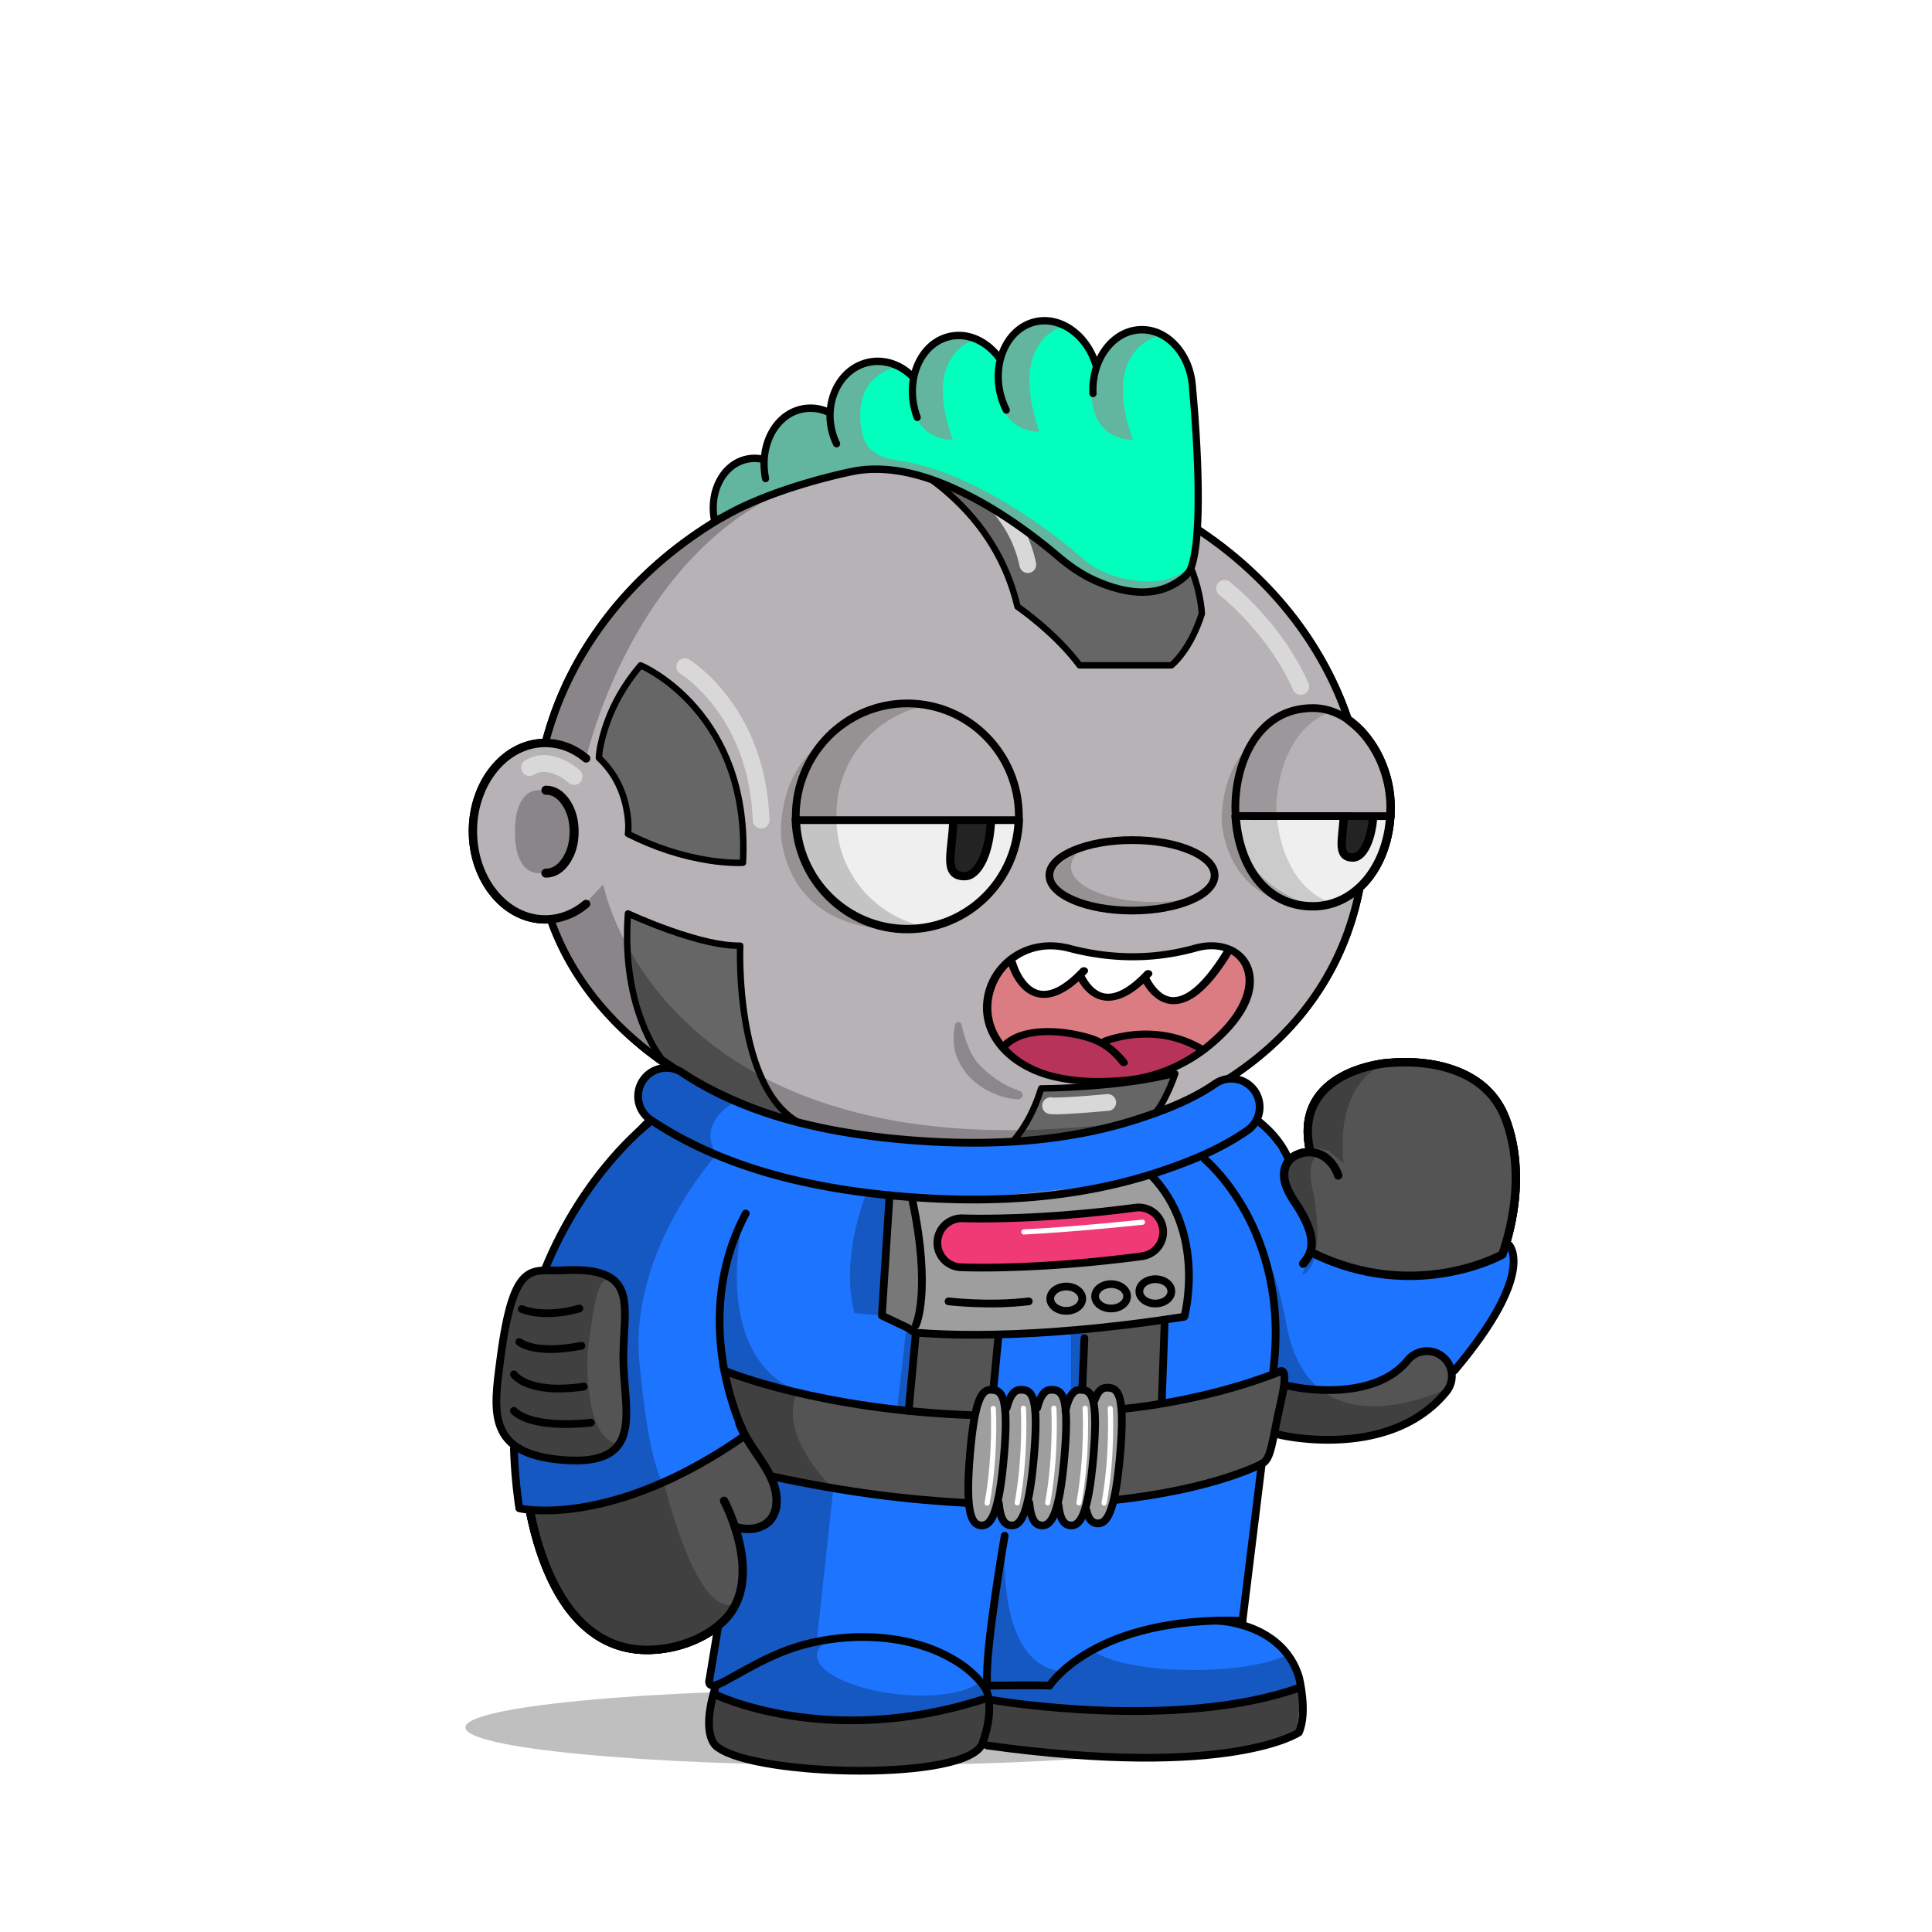 <svg xmlns="http://www.w3.org/2000/svg" xmlns:xlink="http://www.w3.org/1999/xlink" viewBox="0 0 3000 3000" width="100%" height="100%"> <defs>  <filter id="filter3-57" filterUnits="objectBoundingBox" width="100%" height="100%" x="0%" y="0%">   <feComponentTransfer in="SourceGraphic" result="colorTrans">    <feFuncR type="linear" slope="1" intercept="0">     <animate attributeName="intercept" repeatCount="indefinite" dur="1.333s" keyTimes="0;.45;.45;.5;.5;.55;.55;.6;.6;.65;.65;.7;.7;1" values="0;0;.62;.62;0;0;.62;.62;0;0;.62;.62;0;0" calcMode="discrete"/>     <animate attributeName="slope" repeatCount="indefinite" dur="1.333s" keyTimes="0;.45;.45;.5;.5;.55;.55;.6;.6;.65;.65;.7;.7;1" values="1;1;.38;.38;1;1;.38;.38;1;1;.38;.38;1;1" calcMode="discrete"/>    </feFuncR>    <feFuncG type="linear" slope="1" intercept="0">     <animate attributeName="intercept" repeatCount="indefinite" dur="1.333s" keyTimes="0;.45;.45;.5;.5;.55;.55;.6;.6;.65;.65;.7;.7;1" values="0;0;.125;.125;0;0;.125;.125;0;0;.125;.125;0;0" calcMode="discrete"/>     <animate attributeName="slope" repeatCount="indefinite" dur="1.333s" keyTimes="0;.45;.45;.5;.5;.55;.55;.6;.6;.65;.65;.7;.7;1" values="1;1;.38;.38;1;1;.38;.38;1;1;.38;.38;1;1" calcMode="discrete"/>    </feFuncG>    <feFuncB type="linear" slope="1" intercept="0">     <animate attributeName="intercept" repeatCount="indefinite" dur="1.333s" keyTimes="0;.45;.45;.5;.5;.55;.55;.6;.6;.65;.65;.7;.7;1" values="0;0;.62;.62;0;0;.62;.62;0;0;.62;.62;0;0" calcMode="discrete"/>     <animate attributeName="slope" repeatCount="indefinite" dur="1.333s" keyTimes="0;.45;.45;.5;.5;.55;.55;.6;.6;.65;.65;.7;.7;1" values="1;1;.38;.38;1;1;.38;.38;1;1;.38;.38;1;1" calcMode="discrete"/>    </feFuncB>   </feComponentTransfer>  </filter> </defs> <g id="Scene-1-57" overflow="visible">  <g id="Green_1000.svg_Layer-1_.__3CGroup.__3E" transform="translate(799.5 740.55)">   <path fill="#000" stroke="none" d="M137.05 632.7L101.65 670.7 59.2 689.25 59.8 714.35 102.25 777.85 129.95 816.65 189.55 875.05 253.55 922.55 280.85 940.95 260.55 955.4 226.2 988.2 182.85 1027.95 151.95 1065.1 120.4 1112.95 84.75 1171.95 55.15 1240.1 31.05 1320.65 16.25 1408.55 13.2 1502.1 17.25 1568.1Q31.75 1638.55 32.5 1641.1 32.95 1642.75 42.75 1672.4 47.7 1687.2 52.5 1701.7L90 1764.55 143 1807.45 188 1821.45 254.3 1814.65 299.5 1795.55Q266.65 1801.95 235.4 1765.95 210.4 1737.15 187.55 1682.65 171.25 1643.75 157.65 1595.9 153.4 1580.9 149.9 1566.85L147.3 1555.8Q128.75 1435.1 147.6 1328.1 162.65 1242.5 200.8 1169.55 228.1 1117.4 264.15 1076.8 275.45 1064.1 286.25 1054.1L294.8 1046.65Q316.65 1027.3 322.3 1024.65 326.2 1022.85 331.55 1023.55 335.2 1024.05 347.05 1027.25 383.3 1037.05 424.4 1043.75 498.25 1055.8 609.5 1063.55 727.5 1071.75 829.6 1058.4 911.3 1047.7 979.15 1023.8 1027.6 1006.75 1064.3 984.75 1082.65 973.8 1091.3 966.2L1074.4 955.05 1014.5 982.55 965.3 999.95Q711.525 1034.727 524.5 985.4 374.6 945.85 274.2 854.4 202.45 789.1 162.55 704.35 150.1 677.9 142.35 652.65L137.05 632.7M961.75 1001.2L954.55 1003.75 864.4 1022.5Q857.7 1023.9 915.3 1011.5 950.515 1003.866 961.75 1001.2Z"/>   <path fill="#000" stroke="none" d="M8.8 505.3Q0 522.25 0 551.1 0 579.85 8.8 596.6 18.7 615.35 38.15 615.35 58.65 615.35 73.1 596.45 87.6 577.55 87.6 550.8 87.6 524.05 73.1 505.15 58.65 486.25 38.15 486.25 18.75 486.25 8.8 505.3Z"/>   <path fill="#000" stroke="none" d="M1023.3 1963.85Q1023.85 1963.85 1025.05 1963.75L1130.45 1950.35 1170.75 1943.8Q1174.7 1943.2 1177.75 1940.8L1191.45 1930.6Q1203.8 1921.35 1202.6 1903.4 1202.25 1898.45 1200.3 1888.1 1198.4 1878.05 1198.15 1873.3L1189.45 1849.8 1180.35 1839.9Q1183.95 1844.05 1175.65 1854.9 1169.7 1862.6 1163.8 1867.3 1154.65 1874.6 1141.8 1880.4 1131.85 1884.9 1117.65 1889.3 1084.4 1899.45 1042.4 1904.5 1015.4 1907.75 965.75 1910.5 930 1912.45 903.7 1911.95 870.15 1911.25 841.95 1906.6 828.7 1904.4 820.35 1902.4 808.4 1899.5 799.45 1895.45 785.35 1889.15 778.5 1879.35 770.55 1868.15 773.7 1854.25 775.85 1844.6 781.7 1820.65 786.85 1799.65 789.2 1788.25 799.3 1741.8 804.15 1718.45 812.6 1677.55 816.65 1648.25 820.05 1632.9 820.7 1623.75 821.85 1606.75 812.25 1606.35 788.35 1605.45 764.9 1607.75L719.9 1814.75Q717.15 1827.2 716.25 1834 714.75 1844.75 715.6 1853.4 716.45 1861.85 721.5 1878.4 726.5 1894.7 727.25 1903.4 727.6 1907.35 726.45 1913.85 725.75 1917.55 724.25 1925.25 721.85 1939.35 727.25 1945.8 730.05 1949.15 735.2 1950.9 738.55 1952 744.85 1952.9 782 1957.95 827.35 1961.1 858.75 1963.3 910.15 1965.55L1023.3 1963.85Z"/>   <path fill="#000" stroke="none" d="M1477.65 1316.45L1526.2 1227.05 1546.55 1150.15Q1497.6 1283.35 1426.8 1334 1370.15 1374.55 1302.15 1360.7 1253.6 1350.8 1204.2 1314.65 1188.8 1303.4 1175.1 1290.85L1164.55 1280.55 1168.75 1337.7 1163.35 1390.25 1163.35 1421.95 1217.05 1441.6 1265.95 1446.6 1347.45 1427.95 1420.35 1380.6 1477.65 1316.45Z"/>   <path fill="#000" stroke="none" d="M1241.25 1053.4Q1245.15 1051.65 1248.1 1051.15L1245.35 1048.5 1225.25 1051.2 1202.4 1061.25 1199.5 1079.75Q1196.85 1098.9 1198.05 1101.85 1199.9 1106.55 1218.6 1137.85L1234.1 1170.9 1235.25 1185.55Q1236.2 1200.4 1235.1 1201.5 1234 1202.6 1230 1213.65 1228.05 1219.2 1226.25 1224.5 1258.35 1216.2 1251.7 1168.65 1249.65 1153.8 1243.95 1136.8L1238.65 1122.75Q1214.85 1082.95 1229.1 1063.05 1233.55 1056.85 1241.25 1053.4Z"/>   <path fill="#000" stroke="none" d="M1337.95 918.15Q1349.4 912.6 1357.8 909.95L1285.35 930.85 1256 952.7 1236.45 980.7 1231.25 1015.7Q1231 1017.2 1232.8 1030.5 1234.7 1044.35 1235.85 1046.75 1236.9 1048.95 1248.6 1054.7 1254.45 1057.6 1260.1 1060L1276.65 1075Q1256.9 1032.75 1265.25 997.3 1271.95 968.95 1296.2 946.2 1313.55 929.95 1337.95 918.15Z"/>   <path fill="#000" stroke="none" d="M431.3 16.6L365.4 38.95 284.4 86.55 201.25 155.05 127.95 240.75 75 319 47.1 413 87.6 422.2 110.6 437Q115.5 414.6 127.45 379.8 151.3 310.2 186.35 248.05 235.4 161.05 299.85 101.55 360.107 45.821 431.3 16.6M480.4 0Q455.241 6.814 431.3 16.6L480.4 0Z"/>   <path fill="#000" stroke="none" d="M386.75 1096.7Q386.9 1095.85 386.4 1095.1 385.9 1094.4 385.05 1094.25 384.3 1094.15 383.7 1094.5 383 1094.85 382.75 1095.55 350.2 1169.95 336.2 1250.2 313.05 1383 353.75 1481.25L353.9 1481.55 396.9 1552.45 397.15 1553.05 401.55 1570.05Q403.9 1579 403.55 1588.2 403.2 1597.5 400.2 1606.2L395.4 1620.35Q395.1 1621.2 394.25 1621.6L367.65 1633.25Q367.1 1633.5 366.55 1633.4L344.6 1630.9Q343.75 1630.8 343.05 1631.35 342.4 1631.9 342.3 1632.75 342.25 1633 342.35 1633.5L350.05 1662.8 350.1 1663.15 353.75 1712.85Q353.75 1713.35 353.65 1713.6L339.05 1762.7 314.8 1912.65Q314.75 1913.05 314.8 1913.4L320.8 1939.85Q321 1940.8 322 1941.3L381.3 1967.95Q381.55 1968.1 381.8 1968.1L450.8 1980.35 535.4 1984.35 595.6 1979.85 595.85 1979.85 679.45 1963.8 719.9 1950.8Q721.15 1950.4 721.3 1949.05L727.65 1898.1 727.65 1898 717.5 1865.6Q718.35 1869.15 718.35 1872.55 718.35 1886.3 704.75 1898.9 691.55 1911 667.6 1920.4 643.6 1929.75 612.45 1934.9 580.25 1940.2 544.95 1940.2 509.7 1940.2 477.45 1934.9 446.35 1929.75 422.35 1920.4 398.35 1911 385.2 1898.9 371.55 1886.3 371.55 1872.55 371.55 1865.1 377.05 1855.4 382.45 1845.9 390.15 1839.35L391.85 1833.55Q391.05 1833.9 390.25 1833.55 389.45 1833.2 389.15 1832.4 388.9 1831.85 389.05 1831.25L429.5 1632.15Q433.1 1614.4 448.15 1604.15 463.15 1593.95 481 1597.15 504.95 1601.4 532.5 1603.85 563.484 1606.568 596.3 1606.7 559.405 1605.736 524.1 1588.65 489.65 1572 460.35 1541.85 432.7 1513.5 413.9 1477.75 395.45 1442.7 389.25 1407.65 382.25 1368.3 379.05 1335.6 375.35 1298.2 375.85 1263 376.55 1214.9 378.4 1181.8 381 1135.95 386.75 1096.7Z"/>   <path fill="#000" stroke="none" d="M1118.6 1508.25L1107.9 1521.25Q1093.9 1536.95 1077.55 1550.7 1025.2 1594.7 968.8 1602.25L973.45 1604.3Q979.9 1606.6 988.8 1607.55 1017.35 1610.65 1059.95 1599.6L1064.35 1579.25 1073.2 1562.45 1083.7 1552.25 1118.6 1508.25Z"/>  </g>  <path id="Layer2-57_0_1_STROKES" stroke="#000" stroke-width="13" stroke-linejoin="miter" stroke-linecap="round" stroke-miterlimit="10" fill="none" d="M1124.35 2330.5L1127.05 2335.85Q1130.35 2342.7 1133.55 2350.45 1143.75 2375.2 1148.85 2399.2 1165.15 2475.95 1124.35 2516.25 1105.4 2534.95 1078.15 2546.75 1052.4 2557.9 1023.8 2561 964.1 2567.5 919.1 2533.7 880.35 2504.6 854.2 2447.1 832.3 2398.95 821 2335.6 811.75 2283.35 811.55 2233.8 811.15 2101.65 853.1 1985.3 886.6 1892.25 945.55 1813.5 987.7 1757.25 1038.25 1713.8 1054.05 1700.2 1068.85 1689.5L1080.45 1681.55"/>  <path id="Layer3-57_0_1_STROKES" stroke="#000" stroke-width="13" stroke-linejoin="miter" stroke-linecap="round" stroke-miterlimit="10" fill="none" d="M1188.65 1822.4Q1150.85 1903.1 1136.3 1995.55 1128.35 2046.15 1127.7 2085.6 1126.9 2134.9 1137.05 2175.3 1140.9 2190.5 1145.3 2202.7 1150.45 2216.95 1157 2229 1162 2238.25 1172.7 2254.1 1184.9 2272.15 1189.25 2279.45 1207.4 2310 1205.8 2334.75 1204.25 2358.9 1184.95 2368.95 1166.55 2378.55 1141.15 2371.05"/>  <path id="Layer4-57_0_1_STROKES" stroke="#000" stroke-width="13" stroke-linejoin="miter" stroke-linecap="round" stroke-miterlimit="10" fill="none" d="M1875.85 1822.35L1880.25 1826.95Q1885.8 1833.05 1891.7 1840.7 1910.55 1865.05 1925.7 1895.15 1974.05 1991.55 1966.85 2109.5L1964.85 2129Q1961.3 2153.3 1953.6 2177.6 1928.85 2255.25 1871.55 2303.1 1867.45 2306.5 1865.05 2311.25 1862.65 2316 1862.35 2321.3 1857.45 2411.05 1854 2517.3L1860.25 2517.15Q1868.3 2517.1 1876.85 2517.85 1904.35 2520.3 1927.5 2529.55 1959.95 2542.55 1979.15 2567.4 2003.15 2598.4 2004.9 2646.3 2005.4 2659.4 1996.7 2669.9 1988 2680.4 1974.05 2683.65 1903.5 2700.05 1812.6 2704.95 1675.2 2712.35 1520.65 2690.8 1509.95 2695.25 1490.7 2700.9 1452.2 2712.25 1409.5 2718.45 1272.85 2738.2 1145.55 2698.8 1129.1 2693.7 1119.85 2680.35 1110.55 2666.95 1112.55 2651.2 1120.2 2592.3 1138.55 2503.3"/>  <path id="Layer5-57_0_1_STROKES" stroke="#000" stroke-width="13" stroke-linejoin="miter" stroke-linecap="round" stroke-miterlimit="10" fill="none" d="M1142.45 2598.25Q1149.65 2593.65 1162.4 2586.95 1187.8 2573.6 1215.4 2563.25 1303.55 2530.15 1379.7 2539.65 1471.25 2551.1 1505.05 2587.15 1538.95 2623.35 1520.7 2690.85"/>  <path id="Layer6-57_0_1_STROKES" stroke="#000" stroke-width="13" stroke-linejoin="miter" stroke-linecap="round" stroke-miterlimit="10" fill="none" d="M1854.1 2517.4Q1820.75 2517.2 1779 2522.75 1695.5 2533.85 1653.45 2562.55"/>  <path id="Layer7-57_0_1_STROKES" stroke="#000" stroke-width="13" stroke-linejoin="miter" stroke-linecap="round" stroke-miterlimit="10" fill="none" d="M1511.35 2594.8L1564.25 2347.4"/>  <path id="Layer8-57_0_1_STROKES" stroke="#000" stroke-width="13" stroke-linejoin="miter" stroke-linecap="round" stroke-miterlimit="10" fill="none" d="M1962.85 2162.55Q2046.1 2205.1 2131.4 2174.7 2169.75 2161.05 2205.3 2133.25 2239.3 2106.75 2267.85 2069.6 2295.75 2033.4 2315.65 1990.85 2335.6 1948.25 2345.35 1904.05 2355.35 1858.65 2353.5 1816.35 2351.6 1771.95 2336.85 1734.8 2317.1 1685.15 2263.25 1663.75 2216.55 1645.15 2154.3 1650.7 2145.2 1651.4 2131.9 1654.35 2105.4 1660.2 2084.55 1671.5 2055.45 1687.25 2041.95 1711.55 2025.05 1741.9 2033.7 1783.9"/>  <path id="Layer9-57_0_1_STROKES" stroke="#000" stroke-width="13" stroke-linejoin="miter" stroke-linecap="round" stroke-miterlimit="10" fill="none" d="M2078.05 1825.25Q2071.5 1804.8 2054.15 1794.85 2035.35 1784 2014.55 1792.95 1999.35 1799.45 1995.35 1814.15 1991.75 1827.05 1997.55 1842.35 2002.7 1855.35 2010.55 1866.6 2037.1 1906.1 2036.7 1931.3 2036.5 1941.05 2032.3 1949.45 2029.6 1954.9 2023.6 1962.2"/>  <path id="Layer1-570-57_0_1_STROKES" stroke="#000" stroke-width="13" stroke-linejoin="miter" stroke-linecap="round" stroke-miterlimit="10" fill="none" d="M1994.05 1809.25Q1980.8 1788.45 1959.2 1764.2 1915.95 1715.7 1874.05 1698.5"/>  <path id="Layer1-571-57_0_1_STROKES" stroke="#000" stroke-width="13" stroke-linejoin="miter" stroke-linecap="round" stroke-miterlimit="10" fill="none" d="M910.15 1403.6Q896.35 1415.15 880.45 1421.25 864 1427.6 846.65 1427.6 823.8 1427.6 802.95 1416.85 782.8 1406.45 767.25 1387.45 751.7 1368.5 743.2 1343.9 734.35 1318.45 734.35 1290.6 734.35 1262.75 743.2 1237.3 751.7 1212.7 767.25 1193.75 782.8 1174.75 802.95 1164.35 823.8 1153.6 846.65 1153.6 864.05 1153.6 880.45 1159.9 896.4 1166.05 910.15 1177.6"/>  <path id="Layer1-572-57_0_1_STROKES" stroke="#000" stroke-width="14" stroke-linejoin="miter" stroke-linecap="round" stroke-miterlimit="10" fill="none" d="M847.65 1226.95Q865.8 1226.95 878.65 1245.8 891.5 1264.65 891.5 1291.35 891.5 1318 878.65 1336.9 865.8 1355.75 847.65 1355.75"/>  <path fill="#000" stroke="none" d="M1604.95 715.15Q1541.35 703.75 1475.55 703.75 1363.1 703.6 1256.15 737.45 1155.05 769.3 1068.6 830.7 984 890.95 926.1 971.9 867.05 1054.3 841.9 1149.45 841.35 1151.75 842.55 1153.8 843.75 1155.85 846.05 1156.45 848.35 1157.05 850.4 1155.85 852.4 1154.65 853.05 1152.4 877.5 1059.55 935.45 978.6 992.4 899.15 1075.3 840.05 1117.55 810.1 1163.9 787.05 1210.3 763.95 1259.65 748.4 1364.9 715.1 1475.55 715.25 1540.35 715.25 1602.9 726.45 1665.45 737.65 1724.55 759.85 1781.65 781.3 1832.7 811.85 1883.8 842.35 1927.8 881.4 2016.15 959.9 2064.65 1061.4 2078.85 1091.25 2089.2 1122.5 2091.7 1124.2 2094.25 1126.2L2104.15 1134.75Q2112.1 1142.4 2118.85 1151.35 2135.05 1172.75 2143.95 1199.3 2152.85 1225.9 2152.85 1252.95 2152.85 1283.25 2144.65 1310.15 2136.4 1337.05 2120.95 1357.4L2109.4 1370.5 2106.65 1373.15Q2091.65 1455.5 2049.4 1524.3 2007.05 1593.3 1939.3 1645.4 1856.85 1708.8 1743.9 1742.2 1630.9 1775.6 1497.95 1775.6 1387.1 1775.6 1284.8 1752.3 1182.05 1728.85 1098.05 1684.35 1010 1637.75 949.55 1572.05 889.05 1506.35 860.6 1426.35 859.75 1424.15 857.55 1423.15 855.35 1422.2 853.15 1423.1 851 1423.9 850.05 1426 849.05 1428 849.75 1430.2 878.9 1512.25 940.8 1579.55 1002.65 1646.9 1092.65 1694.55 1178.35 1739.95 1282.3 1763.6 1385.8 1787.25 1498.05 1787.25 1632.45 1787.25 1747.2 1753.35 1862.2 1719.35 1946.35 1654.65 2014.6 1602.2 2057.75 1533 2100.7 1464.1 2116.85 1381.6 2123.35 1375.4 2129.15 1368.15 2146.9 1345.9 2156.35 1316.2 2165.85 1286.5 2165.85 1253.05 2165.85 1223.9 2156.25 1195.25 2146.65 1166.55 2129.2 1143.55 2116 1125.8 2098.05 1112.85 2087.95 1083.5 2075.05 1056.5 2050.45 1004.9 2015.4 958.75 1980.3 912.6 1935.45 872.8 1890.6 833 1838.65 801.95 1786.75 770.9 1728.65 749.1 1668.5 726.55 1604.95 715.15Z"/>  <g id="body-shadow" transform="translate(722.75 2623.6)" opacity=".25">   <path fill="#000" stroke="none" d="M1224.05 58.7Q1224.05 46.75 1175.95 35.85 1129.5 25.35 1044.8 17.25 865.55 .05 612.05 .05 358.55 .05 179.3 17.25 94.6 25.35 48.1 35.85 0 46.75 0 58.7 0 70.65 48.1 81.55 94.55 92.1 179.3 100.2 358.6 117.4 612.05 117.4 865.5 117.4 1044.8 100.2 1129.5 92.1 1175.95 81.55 1224.05 70.65 1224.05 58.7Z"/>  </g>  <path fill="#B7B2B5" stroke="none" d="M1456.9 708.75L1347.2 719.35 1246.35 745.9 1164.95 779.55 1097.7 816.7 1020.7 875.1 963.2 934.35 901.25 1015.75 872.05 1084.75 848.7 1147.85 842.35 1153.7 794.75 1169 760.9 1202 738.35 1254 738.35 1316.6 753.6 1367.25 781 1405 833.3 1427.6 858.85 1429.8 885.35 1495.25 929.6 1557.2 968.55 1598.75 1030.45 1649.2 1078.25 1678.4 1075.2 1684.95 988.9 1761.4 907.7 1869.85 850.5 1992.35 818.25 2128.45 811.5 2225.15 817.85 2316.35 835 2395.25 866.35 2471.1 904.45 2521.2 952 2552.2 1030.6 2562 1084.4 2543.85 1124.35 2516.2 1138.6 2503.35 1128.7 2553.35 1113.5 2644.55 1116.15 2673.9 1130 2690.9 1181.1 2708.65 1259.2 2725 1334.8 2725 1401.4 2719.65 1450.3 2711.25 1527.15 2690.9 1569.05 2696.95 1695.2 2706.15 1794.95 2705.85 1872.2 2700.3 1939.05 2690.9 1974.05 2683.75 2000.95 2663.6 2004.9 2646.4 2000.75 2614.25 1974.65 2562.1 1931 2531.35 1854 2517.45 1864.75 2311.95Q1876.35 2298.6 1880.25 2295.55 1884.15 2292.45 1927.25 2237.1L1952.25 2181.9 1962.8 2162.6 1993.95 2175.9 2056.05 2187.2 2126.6 2180.1 2170.6 2156.75 2219.9 2121.25 2262 2077.15 2307.1 2016.45 2331.45 1952.55 2348.65 1887.35 2353.8 1821.8 2347.2 1768.3 2329.55 1719.6 2296.75 1685.05 2252.3 1659.85 2201.8 1652.85 2158.3 1650.5 2110.7 1660.85 2062.9 1688.25 2036 1718.45 2031.05 1758 2036 1791.3 2009.8 1796.95 1998.3 1805.8 1993.95 1812.1 1955.3 1753.85 1914.6 1722.35 1874 1695.55 1905.45 1678.4 1969.15 1628.85 2014.25 1579.3 2062 1514.7 2087.65 1461.65 2107.1 1401.5 2129.1 1355.85 2131.85 1352.2Q2135.3 1347.35 2138.6 1341.45 2149.15 1322.7 2154.45 1300.65 2171.3 1230.15 2129.1 1153.6 2128.5 1152.5 2128.75 1147.95L2129.15 1143.6 2086.75 1103.35 2060.2 1047.6 2038.05 998.95 1999.15 945.9 1958.45 903.4 1923.05 870.7 1838.15 807.9 1770.9 774.25 1700.1 746.85 1626.7 725.6 1533 712.3 1456.9 708.75Z"/>  <g id="colour" transform="translate(930 711.9)" filter="url(#filter3-57)">   <path fill="#666" stroke="none" d="M45.1 706.5L44.1 728Q48.65 777.9 48.45 781.65 48.35 784 50.6 806.2 51.75 817.3 52.9 827.9 67.85 877.75 68.3 878.75 87.1 921.25 87.8 921.75 88.25 922.05 97.1 931.4 101.55 936.05 105.9 940.65L178.1 984.45 254.2 1013.6 305.7 1031.95 283.8 1010.1Q282.65 1008.95 254.4 960.25 248.5 943.1 242.5 925.75 230.6 891 230.4 890 230.1 888.45 220.55 813.1L216.6 756.5 186.35 753.65 143.2 743.45 87.6 724.35 45.1 706.5M69.05 323.3L63 323.3 45.65 346.15 25.4 380.4 1.05 455.1 0 464.95 20 488.35 38.5 526.95Q45.4 566.65 45.45 568 45.45 568.9 47.25 577 48.15 581.05 49.05 584.9L121.05 616Q186 626.65 187.9 627.9 189.8 629.15 218.5 627.9L223.85 623.05Q224.65 614.7 225.35 606.2 226.75 589.15 226.45 588.25 226.2 587.45 218.15 543.6 210.1 499.7 209.95 499.15 209.65 498.25 192.15 459.65 174.65 420.95 174.05 420.05 165.85 410.45 158.2 401.1 143 382.6 143.45 380.45 143.85 378.25 124.9 362.1L105.85 346.35 69.05 323.3M874.3 96.15L847.6 65.7 807.9 49.6 696.7 13.7 594.4 .05 522.35 2.75 466.4 2.75 525.55 39.9 580.95 93.15 616.05 143.6 637.15 188.35 650 230.1 695 266.1 727.6 298.45 746.4 321.25 882.35 321.25 900.65 309.2 923.05 273.85 936.2 234.45 927.5 193.4 904.3 138.4 874.3 96.15Z"/>  </g>  <g id="robot" transform="translate(815.55 714.6)">   <path fill="#666" stroke="none" d="M545.2 1645.35L507.65 1640.8 493.55 1750.6 485.85 1809.45 483.95 1825.35 523.5 1823 545.2 1645.35M712.4 1950.15L712.4 1950.1 708.35 1930Q604.1 1958.15 505.35 1955.75L437.9 1955.75 402.1 1944.6Q363.75 1937.1 330.45 1925.2 318.6 1920.95 308.85 1916.65L301.45 1913.2 296.4 1932.3 297.6 1944.9Q298.45 1957.95 296.7 1960 294.95 1962.05 303.2 1969.35 307.35 1973 311.8 1976.25L392.75 2003.35 446.05 2007.75Q499.65 2011.85 501.45 2010.3 503.2 2008.75 571.45 2004.25 605.55 2002 639.3 2000.05L699.25 1978.15 712.4 1950.15M1186.55 1909.75Q1186.35 1909.8 1186.15 1909.85 1090.75 1939.6 971.6 1943.4 968.3 1943.7 964.95 1944 961.9 1944.35 946 1943.95 932.75 1944.05 919.2 1943.85 871.9 1943.2 826.75 1938.75L794.4 1934.85 793.15 1934.8Q791.65 1934.95 789.8 1935.4 786.8 1936.15 785.3 1937.45 784.95 1937.8 784.6 1938.2 774.4 1949.7 762.15 1955.3 749.5 1961.1 736.5 1959.75 725.85 1958.6 716.85 1953.15L708.3 1976.2 805 1987.2 889.15 1991.2Q1085.45 1981.6 1086.85 1981.4L1158.5 1969.1 1182.55 1953.55 1188.3 1936.55 1186.55 1909.75M988.35 1805.4L988.6 1800.85 999.1 1612.05 967.75 1618.9 967.5 1622 958.9 1737.35 952.7 1809.7 988.35 1805.4M1110.7 1042.95L1096.7 1082.2Q1109.85 1094.65 1118.95 1103.3 1132.8 1115.55 1145.4 1129.05 1164.45 1149.5 1177.95 1169.95 1187.95 1182.25 1197.9 1194.45L1206.45 1232.8 1207.7 1238.35 1207.9 1239.2Q1220.9 1221.1 1221 1219.7 1221.05 1218.7 1218.35 1204.25 1215.65 1189.9 1215.2 1188.8 1214.8 1187.85 1203.15 1166.5 1191.85 1145.8 1189.4 1141.5 1187.7 1138.4 1182.55 1120.95L1177.75 1104.1 1173.9 1088 1147.25 1050.65 1114.6 1020.65 1110.7 1042.95M1003.6 967.85L1007.9 956.7 1009.45 952.4Q954.85 966.8 872.55 972.55 864.65 973.1 856.8 973.55 856.05 973.6 855.35 973.65 838.3 974.6 821.4 975.1L806.2 975.35 801.15 975.45Q789.75 1012.4 770.95 1040.05 769.45 1042.25 767.9 1044.4 763.55 1050.4 759.7 1055.05L752.4 1064.7 822.8 1054.7 928.25 1037.85 973.85 1017.8Q980.95 1011.75 988.4 999.3L1003.6 967.85M815.75 1002.3L818 1002.55Q821.75 1002.8 829.15 1002.6 852.85 1001.95 904.55 997.3 852.85 1001.95 829.15 1002.6 821.75 1002.8 818 1002.55L815.75 1002.3M319.6 1332.05L321.5 1333.1Q329.25 1337.05 339.6 1341.25 372.7 1354.6 419.65 1365.05 569.75 1398.45 801.55 1390 929.05 1385.4 1024.05 1363.5 1096.6 1346.8 1147.2 1320.8L1075.3 1349.65Q1004.45 1367.75 1000.2 1367.75 996 1367.75 895 1383.7L892.15 1370.6 880.2 1354.95Q867.65 1348 864.35 1346.95L863.75 1346.85Q773 1350.5 747.9 1351.6L731.45 1354.95 707.75 1373 695.35 1391.6Q657.25 1389.7 618.75 1387.75 541.8 1383.85 540 1383.7 537.15 1383.4 406.25 1361.9L319.6 1332.05M319.6 1332.05L319.5 1332 313.35 1342.55 315.8 1388.7 319.2 1428.3Q325.95 1431.55 334.4 1434.95 367.75 1448.3 414.95 1458.75 433.1 1462.75 452.5 1466.2L486.3 1471.45 528.75 1476.8Q627 1487.2 749.9 1485.25L792.35 1483.95 801.2 1483.65 816.25 1483.05 948.6 1470.95 1031.3 1454.9 1129.55 1422.9 1149.7 1412 1161.3 1399.3 1171.05 1371.25Q1173.45 1354.65 1168.8 1336.85 1166 1326.15 1160.85 1316.05L1156.8 1309 1154.65 1305.7 1150.85 1346.75 1147.3 1320.75Q1147.25 1320.75 1147.2 1320.8 1096.6 1346.8 1024.05 1363.5 929.05 1385.4 801.55 1390 569.75 1398.45 419.65 1365.05 372.7 1354.6 339.6 1341.25 329.25 1337.05 321.5 1333.1L319.6 1332.05M699.25 1414.75L737.25 1416.05Q784.8 1416.95 832.5 1414.9 985.15 1408.3 1082.1 1374.85 985.15 1408.3 832.5 1414.9 784.8 1416.95 737.25 1416.05L699.25 1414.75M125.45 1417.65L125.45 1417.6Q123.85 1422.3 122.1 1426.85 121.35 1431.6 121.15 1433.55 120.8 1436.8 111.75 1450.8 102.8 1464.65 101.05 1464.45 90.95 1477.4 79.25 1485.45 64.55 1495.55 51 1495.55 43.5 1495.55 36.8 1493.45L21.85 1489.9 14.9 1503.45 6.85 1519.15Q6.25 1521.9 5.7 1524.4 2.1 1540.9 .85 1546.3 .85 1546.55 .8 1546.85 -.15 1556.85 .2 1568.5 .45 1577.05 .3 1577.95 .25 1578 .25 1578.05L1.65 1576.95Q53.35 1530.9 105.6 1506.5L105.65 1506.45 105.75 1506.4 105.8 1506.4Q120.9 1499.35 136.1 1494.1 190.3 1475.35 242.55 1480.4 279.9 1484.05 312.55 1499.2 325.5 1505.2 333.75 1510.8L321.25 1464.8Q318.1 1459.4 314.9 1453.95 308.45 1442.95 308 1442.45 299 1434.85 293 1429.9 270.35 1414.75 236.55 1409.95 191.85 1403.65 129.95 1415.95L125.45 1417.65M135.1 1089.05Q96.55 1149.5 95.8 1149.35 95.3 1149.3 75.6 1187.1 65.75 1206 56 1224.9L40.75 1265.55 41.2 1265.45 42.9 1264.75Q48.35 1262.7 54.9 1261 62.65 1257.85 70.15 1257.5 77.25 1256.15 84.7 1255.3L93.75 1253.15 101 1252.9Q110.05 1176.25 168.3 1095.1 186.5 1069.75 207.45 1046.95L224.45 1029.55 221.4 1029.25 189.2 1033 188.65 1033.2 175.1 1042.05 135.1 1089.05M348.4 1083.95Q348.15 1083.7 347.95 1083.45L323.85 1062.05Q323.7 1061.95 323.55 1061.85 323.5 1061.8 323.45 1061.75 316.45 1057.45 309.1 1053.25 294.25 1044.75 292.5 1045.3 291.45 1045.65 285.3 1043.45L273.45 1060.1Q257.75 1083.1 243.25 1108.1 197 1187.85 180.7 1256.65 197 1187.85 243.25 1108.1 257.75 1083.1 273.45 1060.1L285.3 1043.45Q281.25 1042 274.95 1039.5L259.5 1033.05 224.45 1029.55 207.45 1046.95Q186.5 1069.75 168.3 1095.1 110.05 1176.25 101 1252.9L135.05 1251.6 214.35 1264.9 256.5 1283.45Q272.05 1289.85 287.85 1297.6L286.75 1295.85 287.85 1297.6Q301.95 1304.55 316.3 1312.55L337.8 1204.35 370.6 1110.6 348.4 1083.95M349.45 1086.15L338.7 1100.35Q325.6 1118.85 313.55 1140.35 275 1209 261.9 1281.35 275 1209 313.55 1140.35 325.6 1118.85 338.7 1100.35L349.45 1086.15M307.05 1094.7L299.1 1106.5Q289.35 1121.8 280.35 1139.1 251.6 1194.6 241.35 1249.8 251.6 1194.6 280.35 1139.1 289.35 1121.8 299.1 1106.5L307.05 1094.7M245.45 1059.05L235.45 1071.9Q223.2 1088.5 211.9 1107.35 175.8 1167.65 162.9 1227.75 175.8 1167.65 211.9 1107.35 223.2 1088.5 235.45 1071.9L245.45 1059.05M1393 1414.75L1382.85 1411.8Q1352 1409.8 1323.5 1394.35L1323.4 1394.3 1323.35 1394.25Q1318.2 1391.45 1313.1 1388.2 1292.4 1375 1273.55 1354.95L1252.1 1367.05Q1261.7 1364 1270.35 1358.2 1261.7 1364 1252.1 1367.05 1243.45 1369.8 1234.05 1370.25 1229.75 1370.45 1220.95 1370.1 1218.3 1370 1216.5 1370.05L1212.9 1370.35 1209.95 1370.6 1208.7 1375.7Q1205.5 1401.3 1194.25 1430.3 1189.9 1445.45 1189.35 1445.75 1188.9 1446 1185.3 1451.15 1184.4 1453 1183.5 1454.9 1184.4 1453 1185.3 1451.15 1184.45 1452.3 1183.5 1453.7 1180.9 1457.5 1178.35 1461.25L1247.25 1472.6 1302.2 1464.5 1372.2 1427.45 1393 1414.75M1200.5 1430.75L1213.8 1432.05Q1230.45 1433.15 1247.05 1432.05 1300.2 1428.65 1333.25 1404.85 1300.2 1428.65 1247.05 1432.05 1230.45 1433.15 1213.8 1432.05L1200.5 1430.75M1519.4 1221.75L1522.45 1206.5Q1505.75 1216.25 1488.9 1224.05 1479.9 1228.95 1479.3 1229.8 1478.55 1230.95 1454.9 1237.7 1435.9 1244.15 1416.7 1248.15 1411.6 1249.2 1406.5 1250.1 1358.35 1258.55 1311.1 1251.2 1277.35 1246 1247.4 1233.4 1238.1 1229.5 1230.2 1225.3L1224.25 1221.9 1230.2 1225.3Q1238.1 1229.5 1247.4 1233.4 1277.35 1246 1311.1 1251.2 1358.35 1258.55 1406.5 1250.1 1411.6 1249.2 1416.7 1248.15L1333.25 1253.05 1266.85 1240.65 1224.25 1219.4 1211.6 1246.3 1212.95 1260.9 1230.8 1296.25 1245.45 1316.25Q1259.85 1336.5 1259.05 1338.2 1261.9 1341.75 1264.8 1345.15 1269.75 1349.8 1278.95 1357.55 1299.85 1375.05 1302.25 1374.7 1304.2 1374.4 1316.4 1386.5 1320.45 1390.55 1324.35 1394.6L1323.5 1394.35Q1352 1409.8 1382.85 1411.8L1372.3 1408.7 1398.05 1412 1447.8 1360.8 1489.8 1296.85Q1494.5 1284.9 1499.7 1272.05 1510.2 1246.45 1513 1242.15 1515.8 1237.85 1519.4 1221.75Z"/>   <path fill="#848484" stroke="none" d="M719.9 1824.85Q720.55 1824.15 721.2 1823.45L712.45 1829.75 709.45 1840.3Q713.7 1831.65 719.9 1824.85M760.6 1818.5Q759.95 1818.1 759.3 1817.75 765.9 1823.1 770.05 1833.65 773.7 1842.8 774.45 1853.25 774.55 1851.65 774.6 1850.9 774.7 1848.85 771.5 1835.75L768.3 1823Q764.55 1820.8 760.6 1818.5M70.15 1409.15Q69.7 1409.85 69.25 1410.55 66.9 1414.1 64.6 1416.7L67.55 1415.65 70.15 1409.15M37 1369.1Q37.2 1367.85 37.4 1366.6 39.15 1356.7 42 1348.35L38.05 1357.3Q37.45 1363.95 37 1369.1M63.75 1318.35L63.7 1318.3 63.65 1318.35Q63.7 1318.35 63.75 1318.35M48.7 1333.55Q48.45 1333.9 48.25 1334.3L42 1348.35Q39.15 1356.7 37.4 1366.6 37.2 1367.85 37 1369.1 35.55 1385.1 35.55 1386.9 35.5 1388.4 38.1 1398.9 39.4 1404.1 40.7 1409.05L48.45 1422.35 64.6 1416.7Q66.9 1414.1 69.25 1410.55 69.7 1409.85 70.15 1409.15L80.3 1383.7 83.45 1342.8 75.35 1321.3 63.75 1318.35Q63.7 1318.35 63.65 1318.35L48.7 1333.55M48.25 1334.3Q48.45 1333.9 48.7 1333.55L48.5 1333.7 48.25 1334.3Z"/>   <path fill="#AD9D50" stroke="none" d="M330.45 1925.2Q363.75 1937.1 402.1 1944.6L301.45 1913.2 308.85 1916.65Q318.6 1920.95 330.45 1925.2M862.8 1939.4Q862.25 1937.95 827.65 1936.2L794.4 1934.85 826.75 1938.75Q871.9 1943.2 919.2 1943.85 932.75 1944.05 946 1943.95 933.2 1943.6 912.15 1942.8 863.45 1940.95 862.8 1939.4M708.35 1930Q691.35 1933.8 674 1937.65 639.25 1945.35 637.45 1945.65 635.3 1946.05 578.35 1950.9 521.45 1955.75 519.25 1955.75L505.35 1955.75Q604.1 1958.15 708.35 1930M717.85 1950.4L716.85 1953.15Q725.85 1958.6 736.5 1959.75 749.5 1961.1 762.15 1955.3 774.4 1949.7 784.6 1938.2 784.95 1937.8 785.3 1937.45 784.95 1937.7 784.7 1938 782.4 1940.7 761.15 1955.7L736.85 1959.1 717.85 1950.4M1186.15 1909.85Q1161 1915.6 1135.6 1921.4 1084.35 1933.05 1083.1 1933.25 1081.2 1933.6 971.6 1943.4 1090.75 1939.6 1186.15 1909.85M1139.05 1122.45Q1139.65 1123 1168.85 1158.8 1173.4 1164.4 1177.95 1169.95 1164.45 1149.5 1145.4 1129.05 1132.8 1115.55 1118.95 1103.3 1138.45 1121.8 1139.05 1122.45M759.7 1055.05Q763.55 1050.4 767.9 1044.4 769.45 1042.25 770.95 1040.05L759.7 1055.05M801.15 975.45L801.1 975.45 790.5 1004.2 770.95 1040.05Q789.75 1012.4 801.15 975.45M821.4 975.1Q838.3 974.6 855.35 973.65L806.2 975.35 821.4 975.1M980.9 1014.7L988.4 999.3Q980.95 1011.75 973.85 1017.8L980.9 1014.7M1009.45 952.4L978.1 959.5 936.05 966.25 856.8 973.55Q864.65 973.1 872.55 972.55 954.85 966.8 1009.45 952.4M1169.65 1331.25L1160.85 1316.05Q1166 1326.15 1168.8 1336.85 1173.45 1354.65 1171.05 1371.25L1173.4 1364.35 1169.65 1331.25M1154.65 1305.3L1154.65 1305.7 1156.8 1309 1154.65 1305.3M864.35 1346.95Q863.95 1346.85 863.7 1346.8 861.15 1346.4 748.05 1351.55L747.9 1351.6Q773 1350.5 863.75 1346.85L864.35 1346.95M528.75 1476.8L537.1 1477.85Q588.05 1484.45 588.95 1485.4 589.85 1486.35 637.25 1487.1 660.95 1487.45 684.45 1487.65L749.9 1485.25Q627 1487.2 528.75 1476.8M319.2 1428.3L319.45 1431.1 396.45 1457.45 452.5 1466.2Q433.1 1462.75 414.95 1458.75 367.75 1448.3 334.4 1434.95 325.95 1431.55 319.2 1428.3M136.1 1494.1Q120.9 1499.35 105.8 1506.4L167 1485.35 229.6 1480.05 286.4 1492.3 333.75 1510.8Q325.5 1505.2 312.55 1499.2 279.9 1484.05 242.55 1480.4 190.3 1475.35 136.1 1494.1M40.7 1545.35L76.95 1524.8 105.6 1506.5Q53.35 1530.9 1.65 1576.95L40.7 1545.35M.2 1568.5Q-.15 1556.85 .8 1546.85 .85 1546.55 .85 1546.3 .4 1548.35 .25 1548.8 -.1 1550 .05 1564.15 .1 1571.15 .3 1577.95 .45 1577.05 .2 1568.5M100.95 1464.4Q99.55 1464 90.45 1473.55 85.75 1478.5 79.2 1485.4 75.8 1488.3 61 1494.1L38 1493.75 36.8 1493.45Q43.5 1495.55 51 1495.55 64.55 1495.55 79.25 1485.45 90.95 1477.4 101.05 1464.45 101 1464.4 100.95 1464.4M152.75 1407.2L129.95 1415.95Q191.85 1403.65 236.55 1409.95 270.35 1414.75 293 1429.9 282.6 1421.3 281 1420.4 278.45 1418.95 247.8 1407.2L200.75 1404.8Q198.85 1404.7 152.75 1407.2M123.9 1415.6L122.7 1423Q122.35 1425.1 122.1 1426.85 123.85 1422.3 125.45 1417.6L123.9 1415.6M54.9 1261Q56.05 1260.65 57.25 1260.35 63.55 1258.75 70.15 1257.5 62.65 1257.85 54.9 1261M53.6 1261.5Q54.25 1261.25 54.9 1261 48.35 1262.7 42.9 1264.75L41.2 1265.45 49.25 1263.55Q51.4 1262.45 53.6 1261.5M71.95 1257.45Q71.05 1257.45 70.15 1257.5 63.55 1258.75 57.25 1260.35 56.05 1260.65 54.9 1261 54.25 1261.25 53.6 1261.5 51.4 1262.45 49.25 1263.55L75.1 1257.5Q73.55 1257.45 71.95 1257.45M70.15 1257.5Q71.05 1257.45 71.95 1257.45 73.55 1257.45 75.1 1257.5L84.7 1255.3Q77.25 1256.15 70.15 1257.5M288.2 1298.15L287.85 1297.6Q272.05 1289.85 256.5 1283.45L278.1 1292.95 288.2 1298.15M288.2 1298.15L294.45 1301.35 315.1 1311.95 316.3 1312.55Q301.95 1304.55 287.85 1297.6L288.2 1298.15M188.65 1033.2L189.2 1033 188.85 1033.05 188.65 1033.2M323.55 1061.85Q323.7 1061.95 323.85 1062.05L323.6 1061.85 323.55 1061.85M1203 1398.7Q1197.5 1418.8 1194.25 1430.3 1205.5 1401.3 1208.7 1375.7L1203 1398.7M1259.05 1338.2Q1258.5 1339.2 1264.8 1345.15 1261.9 1341.75 1259.05 1338.2M1252.1 1367.05L1216.5 1370.05Q1218.3 1370 1220.95 1370.1 1229.75 1370.45 1234.05 1370.25 1243.45 1369.8 1252.1 1367.05M1313.1 1388.2Q1318.2 1391.45 1323.35 1394.25L1273.55 1354.95Q1292.4 1375 1313.1 1388.2M1454.9 1237.7Q1451.45 1238.65 1447.5 1239.75L1416.7 1248.15Q1435.9 1244.15 1454.9 1237.7M1522.45 1206.45Q1512 1211.75 1501.4 1217.35 1493.85 1221.3 1488.9 1224.05 1505.75 1216.25 1522.45 1206.5L1522.45 1206.45Z"/>   <path fill="#000" stroke="none" d="M14.9 1503.45L19.5 1493.05Q8.35 1508.5 3.65 1529.15L5.7 1524.4Q6.25 1521.9 6.85 1519.15L14.9 1503.45M1.5 1456.35Q8.15 1472.95 18.65 1482.75L1.5 1456.35M18.65 1482.75Q8.15 1472.95 1.5 1456.35L1.5 1533.95 3.65 1529.15Q8.35 1508.5 19.5 1493.05L21.85 1487.65 18.65 1482.75M315.1 1311.95L294.45 1301.35 310.5 1346.8 315.1 1311.95Z"/>   <path id="Layer1-576-57_0_1_STROKES" stroke="#D8D8D8" stroke-width="26" stroke-linejoin="miter" stroke-linecap="round" stroke-miterlimit="10" fill="none" d="M1323.25 970.05L1329.05 977.7Q1336.05 987.7 1341.95 999.35 1360.9 1036.65 1362.2 1076.6M1404.45 965.15L1410.25 972.8Q1417.2 982.8 1423.15 994.45 1442.05 1031.75 1443.35 1071.7M1493.45 1018.25L1496.85 1032.65Q1500.75 1050.9 1503.25 1069.95 1511.2 1130.95 1501.9 1177.25M1085.95 198.95L1098.6 209.65Q1114.3 223.7 1129.55 240.25 1178.35 293.15 1204.25 351.4M696.45 36.55L707.1 44.35Q720.1 54.8 731.85 67.85 769.4 109.65 780.45 162.15M247.7 320.55L252.5 323.75Q258.65 328.1 265.3 333.7 286.45 351.55 304.5 375.4 362.1 451.7 366.35 558.9M75.95 491.15Q66.8 482.7 53.55 476.75 27.05 464.85 6.65 477.4M307.05 1094.7L299.1 1106.5Q289.35 1121.8 280.35 1139.1 251.6 1194.6 241.35 1249.8M245.45 1059.05L235.45 1071.9Q223.2 1088.5 211.9 1107.35 175.8 1167.65 162.9 1227.75M256.7 1309.25L260.25 1314.85Q264.45 1322.2 267.65 1330.85 277.85 1358.55 274.2 1389M307.05 1528.2L313.95 1535Q322.25 1543.75 329.5 1553.4 352.75 1584.2 356.55 1612.25M984.1 1093.9L999.25 1109.25Q1017.6 1129.1 1033.6 1151.2 1084.85 1221.95 1093.75 1289.45M1256.85 1002.3L1259.95 1006.25Q1263.85 1011.5 1267.8 1018 1280.45 1038.85 1289.05 1064.7M815.75 1002.3L818 1002.55Q821.75 1002.8 829.15 1002.6 852.85 1001.95 904.55 997.3M931.2 1354.95L962.8 1349.65Q1003.85 1342.2 1050.8 1331.3M743.45 1318.3Q745.2 1318.2 779.75 1318.2 822.65 1317.6 866.6 1314.55M699.25 1414.75L737.25 1416.05Q784.8 1416.95 832.5 1414.9 985.15 1408.3 1082.1 1374.85M815.75 1505.45L842.95 1504.9Q877.15 1503.7 912.2 1500.1 1024.3 1488.6 1102.5 1458.05M1021.2 1634.2L1015.85 1758.5M1006.35 1825.45L1023.95 1825.6Q1045.5 1826.55 1065.35 1830.5 1128.9 1843.2 1151.6 1881.45M705.5 1671.35L677.55 1811.75M520.65 1847.95L541.2 1848.25Q566.25 1849.4 588.8 1853.85 660.8 1868.1 680.35 1909.7M286.3 1640.8L290.25 1647.65Q295 1656.6 298.85 1666.75 311.25 1699.3 310.2 1732.25"/>   <path id="Layer1-576-57_0_2_STROKES" stroke="#000" stroke-width="10" stroke-linejoin="round" stroke-linecap="round" fill="none" d="M1333.25 937.05L1342.6 949.5Q1353.9 965.55 1363.3 983.7 1393.5 1041.7 1394.2 1098.65M1418.25 939.2L1426.75 951.45Q1436.9 967.2 1445.1 984.75 1471.35 1040.95 1468.2 1093.9M1522.45 1206.5Q1523.7 1205.75 1524.95 1205M1382.85 1411.8Q1389.3 1412.2 1395.85 1412M1488.9 1224.05Q1471.95 1231.85 1454.9 1237.7 1435.9 1244.15 1416.7 1248.15 1411.6 1249.2 1406.5 1250.1 1358.35 1258.55 1311.1 1251.2 1277.35 1246 1247.4 1233.4 1238.1 1229.5 1230.2 1225.3L1224.25 1221.9M1488.9 1224.05Q1505.75 1216.25 1522.45 1206.5M1194.25 1430.3Q1190.25 1440.5 1185.3 1451.15M1208.7 1375.7Q1209.95 1365.7 1209.95 1356.2 1210 1321.05 1193.3 1294.55 1181.35 1275.6 1162.25 1262.85 1156.25 1258.85 1150.3 1255.95L1145.5 1253.85M1264.8 1345.15Q1269.1 1350.25 1273.55 1354.95M1323.35 1394.25Q1318.2 1391.45 1313.1 1388.2 1292.4 1375 1273.55 1354.95M1252.1 1367.05Q1261.7 1364 1270.35 1358.2M1323.5 1394.35Q1352 1409.8 1382.85 1411.8M580.85 .05L587.15 3.1Q595.25 7.2 604.05 12.5 632.4 29.5 658.1 52.2 740.15 124.85 764.45 227.4L774.05 234.35Q786.1 243.35 798.1 253.55 836.65 286.15 860.85 318.55L1003.35 318.55 1008.1 314.25Q1014 308.4 1019.9 300.45 1038.85 275 1050.65 238.35 1050.45 231.45 1048.6 219.9 1044.8 196.85 1036.4 173.9 1009.45 100.35 946 54.95M179.2 318.55L186.5 322.05Q195.85 326.9 205.75 333.35 237.4 354.1 263.2 383.6 299.25 424.95 318.4 477.95 342.25 544.2 338.1 625.05 333.2 625.4 324.25 625.15 306.35 624.6 286.25 621.55 221.95 611.7 159.55 580.25 161.6 563.25 156.95 539.95 147.7 493.45 114.45 462.25 115.15 444.5 123.6 417.7 140.5 364 179.2 318.55ZM159.55 703.8L177.75 711.8Q200.4 721.4 222.6 729.3 293.7 754.65 333.8 753.8L333.6 763.45Q333.5 775.8 333.95 789.35 335.4 832.65 341.95 871.55 351.1 926 369.1 963.75 391.6 1010.95 426.7 1029.3 398.4 1022.55 357.45 1006.8 275.6 975.25 212.3 930.15 208.3 925.45 202.5 916.1 190.9 897.3 181.8 873.8 152.7 798.55 159.55 703.8ZM347.95 1083.45Q348.15 1083.7 348.4 1083.95 361.8 1097.9 373.9 1115.2M288.2 1298.15L292.4 1304.8Q298.95 1316.75 303.3 1331.7 317.35 1379.4 304.6 1439.05 315.3 1449 321.55 1461.55 325.85 1470.1 326.75 1476.15M349.45 1086.15L338.7 1100.35Q325.6 1118.85 313.55 1140.35 275 1209 261.9 1281.35M186.1 1033.95L188.65 1033.2M189.2 1033L190.75 1032.55Q196.8 1030.95 203.75 1029.9 225.9 1026.5 248.75 1029.85 280.75 1034.6 309.4 1052.2 316.55 1056.6 323.45 1061.75 323.5 1061.8 323.55 1061.85M347.95 1083.45Q336.35 1071.5 323.85 1062.05 323.7 1061.95 323.55 1061.85M286.3 1042.05L285.3 1043.45M224.45 1029.55L207.45 1046.95Q186.5 1069.75 168.3 1095.1 110.05 1176.25 101 1252.9M256.5 1283.45Q272.05 1289.85 287.85 1297.6L286.75 1295.85M285.3 1043.45L273.45 1060.1Q257.75 1083.1 243.25 1108.1 197 1187.85 180.7 1256.65M224.75 1029.25L224.45 1029.55M188.65 1033.2L189.2 1033M287.85 1297.6L288.2 1298.15M256.5 1283.45Q181.5 1252.6 112.55 1253.5 98.05 1253.65 84.7 1255.3M75.1 1257.5Q102.45 1258.55 116.9 1277.65 135.05 1301.55 135.05 1355.55 135.05 1385.55 126.95 1412.7 126.2 1415.2 125.45 1417.6M129.95 1415.95Q128.75 1416.15 127.6 1416.4M315.85 1329.95L319.5 1332 319.6 1332.05M747.9 1351.6Q744.3 1351.75 742.05 1351.85 730.15 1352.4 711.9 1369.05 705.15 1375.2 700.1 1381.35 695.35 1387.05 695.35 1388.7M319.6 1332.05L321.5 1333.1Q329.25 1337.05 339.6 1341.25 372.7 1354.6 419.65 1365.05 569.75 1398.45 801.55 1390 929.05 1385.4 1024.05 1363.5 1096.6 1346.8 1147.2 1320.8M864.35 1346.95L863.75 1346.85Q773 1350.5 747.9 1351.6M864.35 1346.95L866.8 1347.4Q870.65 1348.4 874.55 1350.75 886.95 1358.3 895.05 1376.5M287.85 1297.6Q301.95 1304.55 316.3 1312.55M84.7 1255.3Q77.25 1256.15 70.15 1257.5 71.05 1257.45 71.95 1257.45 73.55 1257.45 75.1 1257.5M35.5 1272.9Q42.25 1267.2 49.25 1263.55 51.4 1262.45 53.6 1261.5 54.25 1261.25 54.9 1261 48.35 1262.7 42.9 1264.75L41.2 1265.45M54.9 1261Q56.05 1260.65 57.25 1260.35 63.55 1258.75 70.15 1257.5 62.65 1257.85 54.9 1261ZM38 1266.75L41.2 1265.45M125.45 1417.6Q123.85 1422.3 122.1 1426.85M101.05 1464.45Q90.95 1477.4 79.25 1485.45 64.55 1495.55 51 1495.55 43.5 1495.55 36.8 1493.45M.85 1546.3Q.85 1546.55 .8 1546.85 -.15 1556.85 .2 1568.5 .45 1577.05 .3 1577.95 .25 1578 .25 1578.05M105.6 1506.5Q53.35 1530.9 1.65 1576.95M105.775 1506.4L105.8 1506.4Q120.9 1499.35 136.1 1494.1 190.3 1475.35 242.55 1480.4 279.9 1484.05 312.55 1499.2 325.5 1505.2 333.75 1510.8M293 1429.9Q270.35 1414.75 236.55 1409.95 191.85 1403.65 129.95 1415.95M293 1429.9Q294.7 1431.05 296.35 1432.25 300.75 1435.5 304.6 1439.05M122.1 1426.85Q115.7 1443.15 106.45 1456.9 103.8 1460.85 101.05 1464.45M36.8 1493.45Q28.55 1490.9 21.5 1485.2 20.05 1484 18.65 1482.75M19.5 1493.05Q20.65 1491.45 21.85 1489.9M18.65 1482.75Q8.15 1472.95 1.5 1456.35M3.65 1529.15Q8.35 1508.5 19.5 1493.05M1.5 1456.35Q.8 1454.55 .1 1452.65M.85 1546.3Q1.75 1537.3 3.65 1529.15M105.775 1506.4Q105.649 1506.453 105.6 1506.5M319.2 1428.3Q317.65 1427.55 316.2 1426.8L310.5 1423.65M319.2 1428.3Q325.95 1431.55 334.4 1434.95 367.75 1448.3 414.95 1458.75 433.1 1462.75 452.5 1466.2M528.75 1476.8Q627 1487.2 749.9 1485.25L792.35 1483.95M801.2 1483.65L816.25 1483.05M1171.05 1371.25Q1173.45 1354.65 1168.8 1336.85 1166 1326.15 1160.85 1316.05M1154.65 1305.7L1156.8 1309M1147.2 1320.8Q1147.25 1320.75 1147.3 1320.75M337.75 1513.65Q335.9 1512.2 333.75 1510.8M452.5 1466.2Q488.55 1472.55 528.75 1476.8M1262.6 965.15L1271.95 976.35Q1283.25 990.8 1292.65 1007.1 1322.9 1059.3 1323.6 1110.55M1009.45 952.4L1007.9 956.7 1006.35 960.95Q1002.35 971.4 998 980.8 993.1 991.35 988.4 999.3M971.2 1019.85Q972.5 1018.95 973.85 1017.8 980.95 1011.75 988.4 999.3M749.45 1065.45Q754.15 1061.6 759.7 1055.05M1110.45 1019.85L1110.65 1029.15Q1110.2 1040.7 1106.95 1052.05 1096.4 1088.45 1061.25 1109.5M1118.95 1103.3Q1132.8 1115.55 1145.4 1129.05 1164.45 1149.5 1177.95 1169.95M1206.45 1232.8L1207.7 1238.35Q1208.5 1242.3 1209.15 1246.25M1092.7 1082.2L1108.8 1094.65Q1113.95 1098.9 1118.95 1103.3M1177.95 1169.95Q1198.7 1201.35 1206.45 1232.8M855.35 973.65Q856.05 973.6 856.8 973.55 864.65 973.1 872.55 972.55 954.85 966.8 1009.45 952.4M806.2 975.35L821.4 975.1Q838.3 974.6 855.35 973.65M806.2 975.35L801.15 975.45Q789.75 1012.4 770.95 1040.05 769.45 1042.25 767.9 1044.4 763.55 1050.4 759.7 1055.05M792.35 1483.95Q795.8 1483.9 799.3 1483.75 800.25 1483.7 801.2 1483.65M1208.6 1250.45L1211.45 1257.55Q1215.25 1266.5 1220 1276.2 1235.3 1307 1254.65 1332.5 1256.85 1335.4 1259.05 1338.2 1261.9 1341.75 1264.8 1345.15M1156.8 1309L1158.3 1311.3Q1159.65 1313.65 1160.85 1316.05M1171.05 1371.25Q1167.65 1394.15 1150.85 1414.75M1147.3 1320.75Q1149.65 1319.5 1151.95 1318.3M1151.95 1301.65L1154.65 1305.7M1212.9 1370.35L1216.5 1370.05M1252.1 1367.05Q1243.45 1369.8 1234.05 1370.25 1229.75 1370.45 1220.95 1370.1 1218.3 1370 1216.5 1370.05M1200.5 1430.75L1213.8 1432.05Q1230.45 1433.15 1247.05 1432.05 1300.2 1428.65 1333.25 1404.85M1208.7 1375.7Q1205.5 1401.3 1194.25 1430.3M1185.3 1451.15Q1184.4 1453 1183.5 1454.9M816.25 1483.05Q933.95 1477.65 1023.25 1457.2 1099.75 1439.7 1151.95 1412M988.6 1800.85L999.1 1612.05M967.5 1622L958.9 1737.35M1186.15 1909.85Q1186.35 1909.8 1186.55 1909.75M716.85 1953.15Q714.55 1951.75 712.4 1950.1M402.1 1944.6Q407.3 1945.6 412.65 1946.55 458.35 1954.6 505.35 1955.75M971.6 1943.4Q1090.75 1939.6 1186.15 1909.85M946 1943.95Q932.75 1944.05 919.2 1943.85 871.9 1943.2 826.75 1938.75L794.4 1934.85M785.3 1937.45Q784.95 1937.8 784.6 1938.2 774.4 1949.7 762.15 1955.3 749.5 1961.1 736.5 1959.75 725.85 1958.6 716.85 1953.15M785.3 1937.45Q806.3 1913.3 810.35 1876.7 814.45 1839.5 798.65 1811.3 791.15 1797.95 780.45 1789.95 769.35 1781.65 756.35 1780.3 745 1779.1 733.85 1783.4 723.1 1787.5 713.6 1796.35M721.2 1823.45Q734.05 1810.15 748.05 1812.6 754.35 1813.7 759.3 1817.75M774.45 1853.25Q775.2 1863.8 773.05 1875.6 768.7 1899.1 755.25 1913.95 741.75 1928.8 727.05 1926.2 716.85 1924.45 709.85 1914.3M759.3 1817.75Q765.9 1823.1 770.05 1833.65 773.7 1842.8 774.45 1853.25M709.45 1840.3Q713.7 1831.65 719.9 1824.85 720.55 1824.15 721.2 1823.45M702.05 1863.2Q704.4 1850.45 709.45 1840.3M791.05 1934.45L794.4 1934.85M946 1943.95Q958.9 1943.8 971.6 1943.4M493.55 1750.6L485.85 1809.45 483.95 1823M301.45 1913.2L308.85 1916.65Q318.6 1920.95 330.45 1925.2 363.75 1937.1 402.1 1944.6M505.35 1955.75Q604.1 1958.15 708.35 1930M227.65 1620.05L233.4 1639.7Q241 1663.8 250.35 1686 280.15 1757.1 315.85 1782.7M156.6 1640.8L163.9 1663.1Q173.6 1690.5 185.45 1715.7 223.4 1796.4 268.85 1825.5M87.25 1671.35L94.65 1692.4Q104.45 1718.2 116.45 1742.05 154.8 1818.2 200.7 1845.65"/>   <path id="Layer1-576-57_0_3_STROKES" stroke="#000" stroke-width="14" stroke-linejoin="miter" stroke-linecap="round" stroke-miterlimit="10" fill="none" d="M32.1 512.4Q50.25 512.4 63.1 531.25 75.95 550.1 75.95 576.8 75.95 603.45 63.1 622.35 50.25 641.2 32.1 641.2"/>   <path id="Layer1-576-57_0_4_STROKES" stroke="#000" stroke-width="9.94" stroke-linejoin="round" stroke-linecap="round" fill="none" d="M48.25 1334.3Q48.45 1333.9 48.7 1333.55M42 1348.35Q39.15 1356.7 37.4 1366.6 37.2 1367.85 37 1369.1M64.6 1416.7Q66.9 1414.1 69.25 1410.55 69.7 1409.85 70.15 1409.15M63.65 1318.35Q63.7 1318.35 63.75 1318.35M48.7 1333.55Q49.55 1332 50.5 1330.55 57.1 1320.45 63.65 1318.35M63.75 1318.35Q66.45 1317.5 69.1 1317.95 72.6 1318.55 75.35 1321.3 79.9 1325.8 82.3 1336.15 86.2 1352.7 82.35 1374.5 78.75 1395.25 70.15 1409.15M64.6 1416.7Q57.6 1424.35 50.6 1423.15 41.3 1421.5 37.4 1404.95 33.75 1389.3 37 1369.1M42 1348.35Q44.65 1340.65 48.25 1334.3"/>  </g>  <g id="outline-57" transform="translate(734.3 703.75)">   <path fill="#000" stroke="none" d="M126.35 722.85Q126.3 722.75 126.25 722.65 125.4 720.45 123.2 719.45 121 718.5 118.8 719.4 116.65 720.2 115.7 722.3 115.3 723.05 115.2 723.85 120.8 723.7 126.35 722.85M108.15 450Q108.15 450.05 108.2 450.1 109.4 452.15 111.7 452.75 114 453.35 116.05 452.15 117.4 451.35 118.15 450.1 115.2 449.9 112.3 449.9 110.2 449.9 108.15 450M1421.9 491.55Q1412.3 462.85 1394.85 439.85 1381.65 422.1 1363.7 409.15 1353.6 379.8 1340.7 352.8 1316.1 301.2 1281.05 255.05 1245.95 208.9 1201.1 169.1 1156.25 129.3 1104.3 98.25 1052.4 67.2 994.3 45.4 934.15 22.85 870.6 11.45 807 .05 741.2 .05 628.75 -.1 521.8 33.75 420.7 65.6 334.25 127 249.65 187.25 191.75 268.2 132.7 350.6 107.55 445.75 107 448 108.15 450 110.2 449.9 112.3 449.9 115.2 449.9 118.15 450.1 118.5 449.45 118.7 448.7 143.15 355.85 201.1 274.9 258.05 195.45 340.95 136.35 383.2 106.4 429.55 83.35 475.95 60.25 525.3 44.7 630.55 11.4 741.2 11.55 806 11.55 868.55 22.75 931.1 33.95 990.2 56.15 1047.3 77.6 1098.35 108.15 1149.45 138.65 1193.45 177.7 1281.8 256.2 1330.3 357.7 1344.5 387.55 1354.85 418.8 1357.35 420.5 1359.9 422.5L1369.8 431.05Q1377.75 438.7 1384.5 447.65 1400.7 469.05 1409.6 495.6 1418.5 522.2 1418.5 549.25 1418.5 579.55 1410.3 606.45 1402.05 633.35 1386.6 653.7L1375.05 666.8 1372.3 669.45Q1357.3 751.8 1315.05 820.6 1272.7 889.6 1204.95 941.7 1122.5 1005.1 1009.55 1038.5 896.55 1071.9 763.6 1071.9 652.75 1071.9 550.45 1048.6 447.7 1025.15 363.7 980.65 275.65 934.05 215.2 868.35 154.75 802.75 126.35 722.85 120.8 723.7 115.2 723.85 114.95 725.15 115.4 726.5 144.55 808.55 206.45 875.85 262.25 936.6 340.95 981.35L346.1 977.8 340.95 981.35Q349.5 986.2 358.3 990.85 444 1036.25 547.95 1059.9 651.45 1083.55 763.7 1083.55 898.1 1083.55 1012.85 1049.65 1083.7 1028.7 1142.8 996.15 1179.7 975.8 1212 950.95 1280.25 898.5 1323.4 829.3 1366.35 760.4 1382.5 677.9 1389 671.7 1394.8 664.45 1412.55 642.2 1422 612.5 1431.5 582.8 1431.5 549.35 1431.5 520.2 1421.9 491.55Z"/>   <path id="Layer1-575-57_0_1_STROKES" stroke="#000" stroke-width="13" stroke-linejoin="miter" stroke-linecap="round" stroke-miterlimit="10" fill="none" d="M108.15 450Q110.2 449.9 112.3 449.9 115.2 449.9 118.15 450.1M126.35 722.85Q120.8 723.7 115.2 723.85M340.95 981.35L346.1 977.8M1228.5 1458.85Q1311.75 1501.4 1397.05 1471 1435.4 1457.35 1470.95 1429.55 1504.95 1403.05 1533.5 1365.9 1561.4 1329.7 1581.3 1287.15 1601.25 1244.55 1611 1200.35 1621 1154.95 1619.15 1112.65 1617.25 1068.25 1602.5 1031.1 1582.75 981.45 1528.9 960.05 1482.2 941.45 1419.95 947 1410.85 947.7 1397.55 950.65 1371.05 956.5 1350.2 967.8 1321.1 983.55 1307.6 1007.85 1290.7 1038.2 1299.35 1080.2M1343.7 1121.55Q1337.15 1101.1 1319.8 1091.15 1301 1080.3 1280.2 1089.25 1265 1095.75 1261 1110.45 1257.4 1123.35 1263.2 1138.65 1268.35 1151.65 1276.2 1162.9 1302.75 1202.4 1302.35 1227.6 1302.15 1237.35 1297.95 1245.75 1295.25 1251.2 1289.25 1258.5M118.15 450.1Q132.45 450.95 146.1 456.2 162.05 462.35 175.8 473.9M115.2 723.85Q113.75 723.9 112.3 723.9 89.45 723.9 68.6 713.15 48.45 702.75 32.9 683.75 17.35 664.8 8.85 640.2 0 614.75 0 586.9 0 559.05 8.85 533.6 17.35 509 32.9 490.05 48.45 471.05 68.6 460.65 87.55 450.9 108.15 450M175.8 699.9Q162 711.45 146.1 717.55 136.35 721.3 126.35 722.85M454.3 1118.65Q416.5 1199.35 401.95 1291.8 394 1342.4 393.35 1381.85 392.55 1431.15 402.7 1471.55 406.55 1486.75 410.95 1498.95 416.1 1513.2 422.65 1525.25 427.65 1534.5 438.35 1550.35 450.55 1568.4 454.9 1575.7 473.05 1606.25 471.45 1631 469.9 1655.15 450.6 1665.2 432.2 1674.8 406.85 1667.35 411.55 1681.5 414.5 1695.45 430.8 1772.2 390 1812.5 371.05 1831.2 343.8 1843 318.05 1854.15 289.45 1857.25 229.75 1863.75 184.75 1829.95 146 1800.85 119.85 1743.35 97.95 1695.2 86.65 1631.85 77.4 1579.6 77.2 1530.05 76.8 1397.9 118.75 1281.55 152.25 1188.5 211.2 1109.75 253.35 1053.5 303.9 1010.05 319.7 996.45 334.5 985.75L340.95 981.35M1141.55 1118.65L1145.95 1123.25Q1151.5 1129.35 1157.4 1137 1176.25 1161.35 1191.4 1191.45 1239.75 1287.85 1232.55 1405.8L1230.55 1425.3Q1227 1449.6 1219.3 1473.9 1194.55 1551.55 1137.25 1599.4 1133.15 1602.8 1130.75 1607.55 1128.35 1612.3 1128.05 1617.6 1123.15 1707.35 1119.7 1813.6L1125.95 1813.45Q1134 1813.4 1142.55 1814.15 1170.05 1816.6 1193.2 1825.85 1225.65 1838.85 1244.85 1863.7 1268.85 1894.7 1270.6 1942.6 1271.1 1955.7 1262.4 1966.2 1253.7 1976.7 1239.75 1979.95 1169.2 1996.35 1078.3 2001.25 940.9 2008.65 786.35 1987.1 775.65 1991.55 756.4 1997.2 717.9 2008.55 675.2 2014.75 538.55 2034.5 411.25 1995.1 394.8 1990 385.55 1976.65 376.25 1963.25 378.25 1947.5 385.9 1888.6 404.25 1799.6M1259.7 1105.55Q1246.45 1084.75 1224.85 1060.5 1183.2 1013.8 1142.8 996.15M1119.7 1813.6Q1086.35 1813.45 1044.65 1819 961.15 1830.1 919.1 1858.8M408.1 1894.5Q415.3 1889.9 428.05 1883.2 453.45 1869.85 481.05 1859.5 569.2 1826.4 645.35 1835.9 736.9 1847.35 770.7 1883.4 774.15 1887.1 777.05 1891.1L829.95 1643.7M777.05 1891.1Q802.75 1926.45 786.35 1987.1M390 1626.75L392.7 1632.1Q396 1638.95 399.2 1646.7 403.5 1657.05 406.85 1667.35"/>   <path id="Layer1-575-57_0_2_STROKES" stroke="#000" stroke-width="10" stroke-linejoin="round" stroke-linecap="round" fill="none" d="M473.85 1623.15L482.5 1626.1Q493.65 1629.7 506.65 1633.35 548.05 1644.85 591.05 1651.55 728.65 1673.1 830.75 1638.55L838.3 1640.05Q848.1 1641.8 859.4 1643.25 895.55 1647.9 933.05 1647.5 1052.9 1646.25 1140.75 1595.1"/>  </g>  <g id="shade" transform="translate(799.5 740.55)">   <path fill="#000" stroke="none" d="M1118.6 1508.3L1107.9 1521.3Q1093.9 1537 1077.55 1550.75 1025.2 1594.75 968.8 1602.3L973.45 1604.35Q979.9 1606.65 988.8 1607.6 1017.35 1610.7 1059.95 1599.65L1064.35 1579.3 1073.2 1562.5 1083.7 1552.3 1118.6 1508.3M386.8 1096.75Q386.95 1095.9 386.45 1095.15 385.95 1094.45 385.1 1094.3 384.35 1094.2 383.75 1094.55 383.05 1094.9 382.8 1095.6 350.25 1170 336.25 1250.25 313.1 1383.05 353.8 1481.3L353.95 1481.6 396.95 1552.5 397.2 1553.1 401.6 1570.1Q403.95 1579.05 403.6 1588.25 403.25 1597.55 400.25 1606.25L395.45 1620.4Q395.15 1621.25 394.3 1621.65L367.7 1633.3Q367.15 1633.55 366.6 1633.45L344.65 1630.95Q343.8 1630.85 343.1 1631.4 342.45 1631.95 342.35 1632.8 342.3 1633.05 342.4 1633.55L350.1 1662.85 350.15 1663.2 353.8 1712.9Q353.8 1713.4 353.7 1713.65L339.1 1762.75 314.85 1912.7Q314.8 1913.1 314.85 1913.45L320.85 1939.9Q321.05 1940.85 322.05 1941.35L381.35 1968Q381.6 1968.15 381.85 1968.15L450.85 1980.4 535.45 1984.4 595.65 1979.9 595.9 1979.9 679.5 1963.85 719.95 1950.85Q721.2 1950.45 721.35 1949.1L723.6 1931.3Q723.05 1940.85 727.25 1945.85 730.05 1949.2 735.2 1950.95 738.55 1952.05 744.85 1952.95 782 1958 827.35 1961.15 858.75 1963.35 910.15 1965.6L1023.3 1963.9Q1023.85 1963.9 1025.05 1963.8L1130.45 1950.4 1170.75 1943.85Q1174.7 1943.25 1177.75 1940.85L1191.45 1930.65Q1203.8 1921.4 1202.6 1903.45 1202.25 1898.5 1200.3 1888.15 1198.4 1878.1 1198.15 1873.35L1189.45 1849.85 1180.35 1839.95Q1183.95 1844.1 1175.65 1854.95 1169.7 1862.65 1163.8 1867.35 1154.65 1874.65 1141.8 1880.45 1131.85 1884.95 1117.65 1889.35 1084.4 1899.5 1042.4 1904.55 1015.4 1907.8 965.75 1910.55 930 1912.5 903.7 1912 870.15 1911.3 841.95 1906.65 828.7 1904.45 820.35 1902.45 808.4 1899.55 799.45 1895.5 785.35 1889.2 778.5 1879.4 770.55 1868.2 773.7 1854.3 775.85 1844.65 781.7 1820.7 786.85 1799.7 789.2 1788.3 799.3 1741.85 804.15 1718.5 812.6 1677.6 816.65 1648.3 820.05 1632.95 820.7 1623.8 821.85 1606.8 812.25 1606.4 788.35 1605.5 764.9 1607.8L719.9 1814.8Q717.15 1827.25 716.25 1834.05 714.75 1844.8 715.6 1853.45 716.35 1860.85 720.3 1874.45L717.55 1865.65Q718.4 1869.2 718.4 1872.6 718.4 1886.35 704.8 1898.95 691.6 1911.05 667.65 1920.45 643.65 1929.8 612.5 1934.95 580.3 1940.25 545 1940.25 509.75 1940.25 477.5 1934.95 446.4 1929.8 422.4 1920.45 398.4 1911.05 385.25 1898.95 371.6 1886.35 371.6 1872.6 371.6 1865.15 377.1 1855.45 382.5 1845.95 390.2 1839.4L391.9 1833.6Q391.1 1833.95 390.3 1833.6 389.5 1833.25 389.2 1832.45 388.95 1831.9 389.1 1831.3L429.55 1632.2Q433.15 1614.45 448.2 1604.2 463.2 1594 481.05 1597.2 505 1601.45 532.55 1603.9 563.55 1606.6 596.4 1606.8 559.45 1605.8 524.15 1588.7 489.7 1572.05 460.4 1541.9 432.75 1513.55 413.95 1477.8 395.5 1442.75 389.3 1407.7 382.3 1368.35 379.1 1335.65 375.4 1298.25 375.9 1263.05 376.6 1214.95 378.45 1181.85 381.05 1136 386.8 1096.75M727.25 1903.45Q727.6 1907.4 726.45 1913.9 725.8 1917.35 724.45 1924.35L727.15 1902.5Q727.2 1903 727.25 1903.45M137.1 632.75L101.7 670.75 59.25 689.3 59.85 714.4 102.3 777.9 130 816.7 189.6 875.1 253.6 922.6 280.9 941 260.6 955.45 226.25 988.25 182.9 1028 152 1065.15 120.45 1113 84.8 1172 55.2 1240.15 31.1 1320.7 16.3 1408.6 13.25 1502.15 17.3 1568.15Q31.8 1638.6 32.55 1641.15 33 1642.8 42.8 1672.45 47.75 1687.25 52.55 1701.75L90.05 1764.6 143.05 1807.5 188.05 1821.5 254.35 1814.7 299.55 1795.6Q266.7 1802 235.45 1766 210.45 1737.2 187.6 1682.7 171.3 1643.8 157.7 1595.95 153.45 1580.95 149.95 1566.9L147.35 1555.85Q128.8 1435.15 147.65 1328.15 162.7 1242.55 200.85 1169.6 228.15 1117.45 264.2 1076.85 275.5 1064.15 286.3 1054.15L294.85 1046.7Q316.7 1027.35 322.35 1024.7 326.25 1022.9 331.6 1023.6 335.25 1024.1 347.1 1027.3 383.35 1037.1 424.45 1043.8 498.3 1055.85 609.55 1063.6 727.55 1071.8 829.65 1058.45 911.35 1047.75 979.2 1023.85 1027.65 1006.8 1064.35 984.8 1082.7 973.85 1091.35 966.25L1074.45 955.1 1014.55 982.6 965.35 1000Q711.6 1034.8 524.55 985.45 374.65 945.9 274.25 854.45 202.5 789.15 162.6 704.4 150.15 677.95 142.4 652.7L137.1 632.75M961.85 1001.25L954.6 1003.8 864.45 1022.55Q857.75 1023.95 915.35 1011.55 950.55 1003.9 961.85 1001.25M8.85 505.35Q.05 522.3 .05 551.15 .05 579.9 8.85 596.65 18.75 615.4 38.2 615.4 58.7 615.4 73.15 596.5 87.65 577.6 87.65 550.85 87.65 524.1 73.15 505.2 58.7 486.3 38.2 486.3 18.8 486.3 8.85 505.35M431.4 16.7L365.45 39 284.45 86.6 201.3 155.1 128 240.8 75.05 319.05 47.15 413.05 87.65 422.25 110.65 437.05Q115.55 414.65 127.5 379.85 151.35 310.25 186.4 248.1 235.45 161.1 299.9 101.6 360.15 45.85 431.4 16.7M480.45 .05Q455.3 6.85 431.4 16.7L480.45 .05M1477.65 1316.5L1526.2 1227.1 1546.55 1150.2Q1497.6 1283.4 1426.8 1334.05 1370.15 1374.6 1302.15 1360.75 1253.6 1350.85 1204.2 1314.7 1188.8 1303.45 1175.1 1290.9L1164.55 1280.6 1168.75 1337.75 1163.35 1390.3 1163.35 1422 1217.05 1441.65 1265.95 1446.65 1347.45 1428 1420.35 1380.65 1477.65 1316.5M1338 918.15Q1349.45 912.6 1357.85 909.95L1285.4 930.85 1256.05 952.7 1236.5 980.7 1231.3 1015.7Q1231.05 1017.2 1232.85 1030.5 1234.75 1044.35 1235.9 1046.75 1236.35 1047.75 1238.95 1049.4L1225.25 1051.25 1202.4 1061.3 1199.5 1079.8Q1196.85 1098.95 1198.05 1101.9 1199.9 1106.6 1218.6 1137.9L1234.1 1170.95 1235.25 1185.6Q1236.2 1200.45 1235.1 1201.55 1234 1202.65 1230 1213.7 1228.05 1219.25 1226.25 1224.55 1258.35 1216.25 1251.7 1168.7 1249.65 1153.85 1243.95 1136.85L1238.65 1122.8Q1214.85 1083 1229.1 1063.1 1233.55 1056.9 1241.25 1053.45 1242.7 1052.8 1244 1052.35 1246.05 1053.45 1248.65 1054.7 1254.5 1057.6 1260.15 1060L1276.7 1075Q1256.95 1032.75 1265.3 997.3 1272 968.95 1296.25 946.2 1313.6 929.95 1338 918.15Z" fill-opacity=".25"/>  </g> </g><defs><style>.cls-1-157{fill:#545454;}.cls-2-157{fill:#e56d00;}.cls-3-157{fill:#1d74ff;}.cls-4-157{fill:#9e9e9e;}.cls-5-157{fill:#ef3a76;}.cls-6-157{opacity:0.24;}.cls-7-157,.cls-8-157,.cls-9-157{fill:none;stroke-linecap:round;}.cls-7-157{stroke:#fff;stroke-width:8px;}.cls-7-157,.cls-9-157{stroke-miterlimit:10;}.cls-8-157,.cls-9-157{stroke:#000;}.cls-8-157{stroke-linejoin:round;stroke-width:12px;}.cls-9-157{stroke-width:13px;}</style></defs><polyline class="cls-1-157" points="2037.53 1945.24 2033.16 1912.98 2018.08 1878.38 1997.51 1842.34 1997.79 1809.24 2014.49 1792.91 2040.03 1789.64 2033.16 1753.85 2040.03 1713.85 2077.97 1675.26 2146.03 1652.74 2218.68 1652.08 2274.42 1668.66 2308.21 1691.99 2339.46 1726.67 2351.76 1794.77 2351.01 1871.39 2332.95 1947.97 2296.19 1963.43 2241.48 1979.38 2178.97 1981.1 2116.39 1973.2 2059.03 1957.67 2037.53 1945.24"/><path class="cls-1-157" d="M924,2537.16s48.69,21.43,51.79,22,48,1.75,48,1.75l60.63-17.13,29.92-24,24.5-24,13.37-38.3,2.31-43.68L1141.14,2371l31.93.14,28.16-18.77,4.67-30.62-7.24-33.62L1158,2233l-30.35,15.58-53,31.2L1012.79,2309l-62.95,21.46-50.15,10.7-74.83,6.24,12.25,54.73,17.83,41.3,17.5,35.63,23.3,31"/><path class="cls-1-157" d="M938.64,2260.41c38.64-16.9,37.43-64,33.81-101.43-4.83-58,12.08-120.76-16.91-172.69-33.63-16.27-73.11-17.92-109.68-14.58l-.17.39-35.5,16.58L798,2016.61l-16.25,61.22-9.08,67.3s-.85,49-1.87,55.89,15.14,30.74,16.69,32.69S801,2246.05,801,2246.05v6.52C847.1,2267.51,893.55,2278.89,938.64,2260.41Z"/><path class="cls-1-157" d="M1132.84,2128.79l0,0a1.73,1.73,0,0,0-2.73,1.58c2.3,32.17,9.75,63,20.39,93.84,10.58,27.77,35.26,44.68,51.71,68.83,58.77,7.24,116.36,20.53,176.3,31.39,43.86,7.12,86.59.27,129.31,8,3.46-44.54-1.18-89.07,7-132.41C1385.53,2191.58,1256.25,2178.3,1132.84,2128.79Z"/><path class="cls-2-157" d="M1508.61,2332.87l-2.38-.43,0,.43Z"/><path class="cls-1-157" d="M2210.21,2102.22c-21.74,1.21-35,30.19-55.55,38.64-47.09,16.91-97.81,16.91-147.32,14.49-6.36-.57-10.51,4.94-13.9,12.44-2.16,21.2-7.29,42.26-11.22,63.41l29,1.06,56.28,3.45,58.33-6.1,56.4-18.72,46.38-35.88,23.43-24.88,6.4-22,3.68-4.49C2246.61,2110.35,2229.83,2100.26,2210.21,2102.22Z"/><path class="cls-3-157" d="M2351,1949.82c-11-15.52-11.29-8-11.53-7.92-21.73,6-32.64,20.24-54.38,25.07-84.53,20.53-172.68,21.74-247.55-21.73,2.41-18.12-7.25-33.82-13.29-49.51-11.72-29.32-37.57-61.1-22.71-93.59l-15.88-17.74-18.9-32.13-15.7-13.48,3.84-26.93-17-27.76-30.77-8.55-27.73,12.29L1818.29,1719l-85.63,26L1666,1760.25l-115.92,13.55-89.51-.6L1348,1763.52l-88.19-15.74-147-45.85-50.63-34.46-26.05-9.59-27.18,8-15.43,19.49s4.22,31,2.39,38,18.75,18.33,18.75,18.33l-26.44,18.52-39.06,40.92L911,1850.74,861,1937.41l-15.09,34.3c36.57-3.34,76-1.69,109.68,14.58,29,51.93,12.08,114.72,16.91,172.69,3.62,37.43,4.83,84.53-33.81,101.43-45.09,18.48-91.54,7.1-137.68-7.84v44.32s3.85,28.08,6.6,47.4c68.45,5.38,140.07-14.61,205.23-35.3,32.61-10.86,56.27-23.22,87.66-38.92,12.08-7.24,36.11-29,49.39-36.23,6-2.42,11.61,6.5,14,11.33,29,31.4,50.09,72,36.81,117.89-6,20.52-40.21,1.88-59.54,7.92,7.27,51.75,19.38,117.89-21.67,152.91-6.18,5.29-3.74,32.87-10.17,37.48l-7.56,46,9.08,12.74-2,8c53.75,25.87,112.14,43.1,171.54,45.3,35,2.42,70,6,106.27,0,44.68-7.24,88.15-10.87,128-30.19,7.24-3.62,18.11-7.24,24.15-2.41,10.87,8.45,27.77,8.45,39.85,9.66,101.44,8.45,201.66,12.07,303.1,1.21,46.38-4.49,91.82-13.16,135.77-26.84l-3.82-30.07-21-33.65L1952,2532l-26.31-9.51,8.24-42.91,14-114,10.65-87c-77.62,18.66-150.15,41.74-228.76,50.62-3.9,18.17-11.65,34.34-29.17,35-4.84,0-12.08-12.07-14.5-9.66-8.45,8.46-19.32,20.53-32.6,13.29-4.83-4.83-9.66-9.66-12.08-16.91-8.45,8.45-15.69,27.77-29,16.91-7.24-4.83-9.66-13.29-14.49-20.53-6,4.83-10.87,12.07-15.7,16.9-9.66,12.08-21.73-4.83-29-14.49,0-1.21-6-2.41-8.45,0-4.83,6-3.62,14.49-13.28,16.91-8.46,1.21-15.7-1.21-19.33-7.25-5.37-8.59-7.87-17.9-9.1-27.51-42.85-6.92-85.76-.56-129.77-7.51-61.58-10.86-120.75-24.15-181.13-31.39-16.91-24.15-33.08-54.73-43.94-82.5-11.46-32.29-16.27-46.33-18.21-80.17-2.7-3.42-17.22-13.23-16.34-18.47-.88,5.24,1.4,10.46,4.1,13.87-.31-5.39-.48-10.81-.48-16.28,0,5.47.17,10.89.48,16.28,1,1.31,11.23,3.93,12.24,4.6,126.33,49.33,249.56,61.13,381.91,69.59,4.31-15.36,11.9-29.2,25.6-38.55,7.25-4.83,18.12,7.25,25.36,12.08,8.46,4.83,16.91-16.91,30.19-14.49,8.45,1.2,10.87,14.49,16.91,16.9,12.07,3.62,18.11-20.53,31.39-15.7,6,2.42,8.46,16.91,18.12,15.7s14.49-21.73,21.73-15.7c18.12,18.12,25.36,6,41.06-4.83,14.25,15.83,19,35.35,19.62,56,.86-7.22,1.6-14.5,2.12-22.22,78.49-6,154.57-25.36,228.23-55.55,8.45-2.42,21.73,1.2,21.73,3.62a170.28,170.28,0,0,1-.61,30.55c3.39-7.5,7.54-13,13.9-12.44,49.51,2.42,100.23,2.42,147.32-14.49,20.53-8.45,33.81-37.43,55.55-38.64,19.62-2,36.4,8.13,51.89,21.42l14.24-17.33,30.23-43,31.12-40.91,17-62.39Z"/><path class="cls-2-157" d="M1730.81,2324c2.9-13.74,3.85-27.49,4.52-41.39-.35,3.12-.66,6.2-.9,9.23C1733.55,2300.6,1732.82,2312.42,1730.81,2324Z"/><path class="cls-4-157" d="M1681.29,2160.18c-7.24-6-12.07,14.49-21.73,15.7s-12.08-13.28-18.12-15.7c-13.28-4.83-19.32,19.32-31.39,15.7-6-2.41-8.46-15.7-16.91-16.9-13.28-2.42-21.73,19.32-30.19,14.49-7.24-4.83-18.11-16.91-25.36-12.08-13.7,9.35-21.29,23.19-25.6,38.55l1.45.09c-8.42,43.34-3.65,87.87-7.21,132.41l2.38.43h-2.41l0-.43-3.1-.52c1.23,9.61,3.73,18.92,9.1,27.51,3.63,6,10.87,8.46,19.33,7.25,9.66-2.42,8.45-10.87,13.28-16.91,2.41-2.41,8.45-1.21,8.45,0,7.25,9.66,19.32,26.57,29,14.49,4.83-4.83,9.66-12.07,15.7-16.9,4.83,7.24,7.25,15.7,14.49,20.53,13.29,10.86,20.53-8.46,29-16.91,2.42,7.25,7.25,12.08,12.08,16.91,13.28,7.24,24.15-4.83,32.6-13.29,2.42-2.41,9.66,9.66,14.5,9.66,17.52-.7,25.27-16.87,29.17-35l-.19,0c.44-1.76.84-3.51,1.21-5.27,2-11.55,2.74-23.37,3.62-32.16.24-3,.55-6.11.9-9.23.65-13.65,1-27.44,2.72-41.49,1.39-10.39,2.76-20,3.92-29.7-.58-20.69-5.37-40.21-19.62-56C1706.65,2166.22,1699.41,2178.3,1681.29,2160.18Z"/><path class="cls-1-157" d="M1994.05,2137.24c0-2.42-13.28-6-21.73-3.62-73.66,30.19-149.74,49.51-228.23,55.55-1.21,18.11-3.63,33.81-6,51.92-3.62,30.19-1.21,59.17-8.45,88.15,78.68-8.86,151.27-32,229-50.64l.68-5.57,10.8-12.87,7.7-29.12,4.49.16C1988,2199.94,1996.49,2168.86,1994.05,2137.24Z"/><path class="cls-1-157" d="M1578.65,2650.46c-12.08-1.21-29-1.21-39.85-9.66-6-4.83-16.91-1.21-24.15,2.41-39.85,19.32-83.32,22.95-128,30.19-36.23,6-71.25,2.42-106.27,0-59.4-2.2-117.79-19.43-171.54-45.3l-5.65,23-2.11,54.15,29.26,16.74,53.2,14.9,67.36,9,92.63,3.72,84.47-5,82.63-22,15.19-16.22,72.5,12.19,88.55,7.76,104.12,3,89.13-4.7,79.11-13.21,54-19.2,6-53.75-1.74-13.67c-44,13.68-89.39,22.35-135.77,26.84C1780.31,2662.53,1680.09,2658.91,1578.65,2650.46Z"/><path class="cls-4-157" d="M1422.21,2067c-2.55-1.71-52.56-24.44-52.56-24.44l14.21-184.12h151.33c6.65,0,173.72-17.61,173.72-17.61l52.84-11.94,24.78-5.08,25.8,33.5,27.07,64.31s6.48,76.62,6.75,78.89-10.52,46-10.52,46S1695.84,2068.17,1693,2067s-107.4,4.4-109.67,5.61-110.4,0-110.4,0Z"/><path class="cls-5-157" d="M1460.57,1913.61c-1.7,2.84-5,29.55-5,29.55l17.4,20.88s8.68,8.67,25.73,7.53,74.33-4.12,80.92-3.2,111.72-7.93,116.83-8.33,67.63-8.36,67.63-8.36,29.27-7.29,30-9,13.77-16.91,14.34-21-7.39-30.22-7.39-30.22l-29-16.5-68.76,7-97.74,9s-68-.16-72.92,1.35S1485,1892,1485,1892l-15.34,6.82Z"/><path class="cls-1-157" d="M1410.92,2187.51c-.35-1.7,11.29-120.47,11.29-120.47l62.8,5.73,65.06.42-3.83,84.77-21.45,4.85-5.69,24.7-7.11,12.43Z"/><polygon class="cls-1-157" points="1683.9 2067.04 1681.29 2160.18 1694.24 2166.86 1714.44 2154.76 1729.6 2157.96 1740.73 2180.12 1750.14 2187.07 1806.18 2179.19 1808.35 2050.76 1683.9 2067.04"/><path class="cls-6-157" d="M1032.52,2307.85s-23.77-20-39.65-193.3,119.85-321.69,119.85-321.69c-32.62-51.31,29.73-82.56,29.73-82.56L1053.12,1663l-17-5.16L1018.7,1663l-20.94,14.35-7.47,21.07,5.6,24.94,14,15.14-11.48,15.31-41.45,38.46-39.32,49.88-37.78,58.69-33.95,70.83L834,1973.34l-23.85,15.34-13.72,33.75-16.26,66.91-6.28,73.47v48.5l22.82,31,9.6,99.73,14.38,11.62,25.34,76.14,28.22,54.31,32.22,39,44.3,30.05,54.06,9.29,67.58-12.19,20.27-8.3,34.9-29.22,14.83-22.42C1082.13,2515.83,1032.52,2307.85,1032.52,2307.85ZM961,2242.35c-54-6.64-50.4-132.3-47.38-153,8.16-55.84,12.16-103,31.68-103,15.29,0,27.69,17,27.69,37.9S976.15,2244.21,961,2242.35Z"/><path class="cls-6-157" d="M1532.56,2630.71l-6.74-23.85-.22-.15c-14.8,20.35-69,30.94-131.87,24.08-72.09-7.86-128.19-35.69-125.3-62.15,1-8.93,8.54-16.56,20.9-22.46-12.29.49-20.95.8-20.95.8l25.63-235.4s-89.49-83-55-152.22c0,0-132.76-33.31-84.09-275l-17,45.31-22,105.87v86.2l29.72,79.3,18.31,44.15,24.25,42.31s16.92,32.22,15.54,36.49-3,39.09-3,39.09l-19.83,14.41-39.71-6.49,15.49,56.42-4.88,51.81-19.36,27.91-17.33,19.22-5.68,54.68-7.79,33.14,9.23,5.91-8.16,44.65,6.72,36.73,18.24,23.42s60.73,13,69.19,14.32,107,7.73,109.12,10.41,82.71,1.94,86.11,0,80.69-12.76,84.3-13.73,42.77-19.65,42.77-19.65,13.1-31.61,13.45-33.23S1532.56,2630.71,1532.56,2630.71Z"/><polygon class="cls-6-157" points="1663.1 2072.65 1663.1 2162.81 1680.21 2158.08 1683.9 2067.04 1663.1 2072.65"/><path class="cls-6-157" d="M2011.45,2581l-10.73-12.63c-25.89,14.64-82.18,24.79-147.45,24.79-71,0-131.29-12-153.51-28.71l-15.86,8.44-33.6,21.85s-105.47,9-88.69-223.64l-23.78,195.72-5,50.57,6,23.39-9.47,66.16,50.24,8.45c4.89.82,120.93,14,120.93,14h169.1s85.69-17.31,86-17.35,61.36-22,61.36-22,6.18-28.24,6.21-33.13S2011.45,2581,2011.45,2581Z"/><path class="cls-7-157" d="M1542.4,2187.07s4.18,71.21-9.56,146.85"/><path class="cls-7-157" d="M1589.13,2186.73s4.18,71.2-9.56,146.85"/><path class="cls-7-157" d="M1774,1897.82s-101.91,11-184.24,15.16"/><path class="cls-7-157" d="M1636.43,2186.73s4.18,71.2-9.56,146.85"/><path class="cls-7-157" d="M1685,2186.73s4.18,71.2-9.56,146.85"/><path class="cls-7-157" d="M1724,2187.07s4.18,71.21-9.56,146.85"/><polygon class="cls-6-157" points="1426.36 1918.3 1416.57 1862.65 1383.86 1858.48 1369.37 2042.89 1407.54 2060.89 1393.1 2187.14 1410.92 2190.73 1422.21 2077.84 1422.21 2067.04 1431.21 2005.23 1426.36 1918.3"/><path class="cls-6-157" d="M1327.1,2039.23l36.71,2.93,20-183.68-38.41-6.41C1301.69,1969,1327.1,2039.23,1327.1,2039.23Z"/><path class="cls-6-157" d="M1959.23,1938.54l21.57,78.07,1.42,61.22-5.09,50.3,17.35,4.69-5.42,43.89-7.6,49.17,54.51,9.83,76.22-4.68,86.65-29.2,51.1-47.07S2035.75,2264.2,1997.69,2057C1980.8,1965,1959.23,1938.54,1959.23,1938.54Z"/><path class="cls-6-157" d="M2166,1646.7s-94.56,14.42-79.54,159.94l-22.51-19.45-27.12-6.84-6-35.38,10.06-42,27.71-28.51,42-18.8Z"/><path class="cls-6-157" d="M2068.52,1793.06s-66.39-29.13-70.73,36.92l12.76,36.61,23,44.83.23,37.1-11.5,30.86s36.9-7.88,17.79-124C2040.1,1855.42,2017.6,1778,2068.52,1793.06Z"/><path class="cls-8-157" d="M1503.51,2333.92c-91.94-5.08-183.29-15.27-304.85-41.48"/><path class="cls-8-157" d="M1929.39,2516.63l29.84-243.6s-73,39.36-226.57,56"/><path class="cls-8-157" d="M1532.84,2617.41s83.2-.88,97,0c0,0,68.28-108.17,299.52-100.78"/><path class="cls-8-157" d="M1115.06,2526.34l-13.32,81s-7,20,24.64,2.73c36.87-20.12,71.63-41.07,112.08-53.32,78.88-23.9,179.88-21.14,251,25.72a155.23,155.23,0,0,1,39.9,37.61"/><path class="cls-8-157" d="M1560.06,2384.7s-30.73,177.3-27.22,227.39"/><path class="cls-8-157" d="M1529.33,2620.07s17.56,26-3.51,86.3-349.45,52.61-410.91,7.1c0,0-28.68-13.6-4.09-93.4"/><path class="cls-8-157" d="M1109.38,2630.71s173.08,85.71,416.44,8.28"/><path class="cls-8-157" d="M1890.19,2516.63s100.38,2.37,126.72,87.19c0,0,14,54.56,0,86.24,0,0-105.36,72.82-484.07,20.33"/><path class="cls-8-157" d="M1539.28,2639.58s286.8,49.88,480-19.51"/><path class="cls-8-157" d="M1744.61,2187.65c33.5-3.35,136.7-16.35,241-57,0,0,17.62-15.91,3.41,46s-14.51,89.27-29.83,96.32"/><path class="cls-8-157" d="M1130.08,2130.35s144,59.05,380.55,67.14"/><path class="cls-8-157" d="M798,2249.18a813,813,0,0,0,8.34,92.9S947.26,2376,1157,2228.91c0,0-89.76-173.24,1-344.57"/><path class="cls-8-157" d="M1005.82,1745s-98.65,75.21-160.13,227.13"/><path class="cls-8-157" d="M967.94,2108.1c0,81.34,36.32,169.37-93.82,159-118.91-9.45-107.7-75.83-97.17-156.49,20.69-158.54,49.22-135.54,97.17-138.09C994.31,1966.17,967.94,2026.75,967.94,2108.1Z"/><line class="cls-8-157" x1="1422.21" y1="2069.31" x2="1410.92" y2="2190.73"/><line class="cls-8-157" x1="1550.07" y1="2077.83" x2="1542.4" y2="2157.96"/><line class="cls-8-157" x1="1683.9" y1="2077.83" x2="1680.49" y2="2157.96"/><line class="cls-8-157" x1="1808.35" y1="2055.67" x2="1804.09" y2="2175.01"/><path class="cls-8-157" d="M1699.53,2174.67c6.46-18.45,14-20.5,22.18-19.8,14.54,1.25,25.6,10.75,17.62,103.41s-21.21,108.46-35.75,107.21c-7.14-.62-13.27-5.23-16.71-20.72"/><path class="cls-8-157" d="M1654.39,2190.61c7.18-30.28,16-33.38,25.82-32.53,14.54,1.25,25.59,10.74,17.62,103.41s-21.22,108.45-35.76,107.2c-8.59-.74-15.71-7.26-18.46-31.6"/><path class="cls-8-157" d="M1610.56,2186.21c7-26.18,15.43-28.93,24.71-28.13,14.54,1.25,25.6,10.74,17.62,103.41s-21.21,108.45-35.75,107.2c-9-.77-16.38-7.89-18.82-35.13"/><path class="cls-8-157" d="M1563.17,2186.21c7-26.18,15.44-28.93,24.71-28.13,14.54,1.25,25.6,10.74,17.62,103.41s-21.21,108.45-35.75,107.2c-9-.77-16.31-7.82-18.79-34.77"/><path class="cls-8-157" d="M1558.94,2261.49c-8,92.66-21.21,108.45-35.75,107.2s-24.88-19.08-16.9-111.74,20.49-100.13,35-98.87S1566.92,2168.82,1558.94,2261.49Z"/><path class="cls-8-157" d="M1870.58,1800s133.82,109.11,106.55,328.18"/><path class="cls-8-157" d="M1511.56,1862.65q-54.19,0-112.36-4.94c-163-13.83-290.33-52.81-389.36-119.17a44.08,44.08,0,0,1,49.07-73.23c86.3,57.83,200,92,347.75,104.56,142.83,12.12,263.94.49,370.23-35.57,32.4-11,74.13-26.73,109.55-51.17a44.08,44.08,0,1,1,50.06,72.56c-44.38,30.62-93.48,49.27-131.29,62.09C1716.71,1847.8,1619.89,1862.65,1511.56,1862.65Z"/><path class="cls-8-157" d="M1951.05,1738.79s36,24.91,50.48,63.35"/><path class="cls-8-157" d="M2343.12,1933.17s44,42.38-84.7,195"/><path class="cls-8-157" d="M1997.54,2152.07a38.77,38.77,0,0,1,8.56,1h0c1.24.27,124.44,27,179.75-40.82a38.64,38.64,0,1,1,59.9,48.84c-50.14,61.48-127,74.64-183.65,74.64-40.3,0-70.34-6.66-73.22-7.32a39.5,39.5,0,0,1-7.42-2.51"/><path class="cls-8-157" d="M810.19,2032.66s33.24,15.34,89.5-.85"/><path class="cls-8-157" d="M806.35,2083.8s22.89,20.34,96.48,5.91"/><path class="cls-8-157" d="M798,2134.09s20.7,31.95,108.5,19"/><path class="cls-8-157" d="M798,2190.73s22.41,28.6,119.58,18.37"/><path class="cls-8-157" d="M1786.52,1823.85c88.13,90.39,52.52,220.74,52.52,220.74-250.61,39.21-394,26.43-416.83,24.72-3.92-.29-11.29-6.82-11.29-6.82l-41.55-19.6,11.94-186.82"/><path class="cls-8-157" d="M1422.21,2057.42s24.51-51.94-5.64-194.77"/><path class="cls-8-157" d="M1525.39,1968.37c-20.45,0-32.14-.5-33.58-.57a38,38,0,0,1,3.49-76h0c1.06,0,108.81,4.59,267.83-16.52a38,38,0,0,1,10,75.42C1658.62,1965.89,1570.61,1968.37,1525.39,1968.37Z"/><path class="cls-8-157" d="M1472.92,2020.72s63.68,7.68,124.54,0"/><ellipse class="cls-8-157" cx="1655.67" cy="2016.61" rx="24.82" ry="18.9"/><ellipse class="cls-8-157" cx="1725.32" cy="2012.9" rx="24.82" ry="18.9"/><ellipse class="cls-8-157" cx="1794.01" cy="2005.23" rx="24.82" ry="18.9"/><path class="cls-9-157" d="M1124.34,2330.45s65.27,121.25,0,185.71c-26,25.66-63.7,40.75-100.54,44.76-123.7,13.48-179.64-105.93-201-215.82"/><path class="cls-9-157" d="M1148.29,2210.52a180.47,180.47,0,0,0,8.66,18.39c18.31,33.72,51.4,65.64,48.8,105.78-2.14,33.08-31.85,46-64.61,36.29"/><path class="cls-9-157" d="M2033.67,1783.89c-25.13-122.2,120.63-133.23,120.63-133.23,75.21-6.68,154.46,13.44,182.53,84.12,25.18,63.39,21,140.62-3.88,213.19,0,0-135.32,76.34-295.42-2.73"/><path class="cls-9-157" d="M2078,1825.24c-8.17-25.5-34.33-44.87-63.48-32.33-21.57,9.27-24.07,30.78-17,49.43a121.09,121.09,0,0,0,13,24.25c40.21,59.72,25.13,80.86,13.07,95.56"/><defs><style>.cls-1-350{fill:#03ffbd;}.cls-2-350{fill:#62b59e;}</style></defs><g id="Layer_36" data-name="Layer 36"><g id="Hair_Mohawk"><path class="cls-1-350" d="M1645.13,865.91l35.19,24.77s41.2,16.81,45.49,17.69,42.06,7.08,42.92,7.08,34.56-6.19,37.45-7.08,25.21-7.07,25.21-7.07l13.74-16.81S1858,857.94,1858,857.06s2.58-44.15,3.44-45.52,0-63,0-63L1858,690.73s-2.6-53.42-3-55.9-5.57-47.61-5.57-51.15-12.88-34.5-13.74-36.27-24.89-20.35-25.75-23-37.76-11.5-39.48-11.5-32.62,9.73-34.34,11.5-24,24.77-24.89,27.42-6.86,16.81-6.86,16.81l-12-23L1682,528.83s-20.6-17.69-23.18-18.58-35.19-12.38-35.19-12.38-23.66,3-26.42,5.94-20.79,18.83-23.37,21.48-22.31,29.2-22.31,29.2-16.31-18.58-18-20.35-32.62-11.5-32.62-11.5-21.45,1.77-23.17,2.65-30,9.73-30.9,10.62-18,20.35-18,22.12-9.44,28.31-9.44,28.31l-22.32-19.47s-44.63-5.3-46.35-4.42-30,15-30,15.93-18,20.34-18,20.34l-11.16,20.35-2.57,20.35-28.33-5.31-36,9.73-20.6,23.89-12.87,14.16-6.43,31.85-15-2.66-21,8.85-22.76,15-12.71,22.26-4.3,45.76s79.67-45,151.77-60.94c0,0,48.93-16.81,97.86-19.47s81.54,17.7,81.54,17.7,55.79,26.54,56.65,26.54,53.22,26.54,54.08,27.42,62.66,44.24,62.66,44.24Z"/></g><g id="Layer_37" data-name="Layer 37"><path class="cls-2-350" d="M1802,521s-95.09,16.72-42.89,161.81c0,0-61.93,4.42-64.58-72.54,0,0,5.82-42.74,15.74-55.88s25.83-29.94,25.83-29.94l27.68-9.71,26.29,2.85Z"/><path class="cls-2-350" d="M1656.92,504.32s-95.09,17.15-42.89,166c0,0-61.93,4.54-64.58-74.44,0,0,5.82-43.85,15.73-57.32S1591,507.85,1591,507.85l27.68-10,26.29,2.92Z"/><path class="cls-2-350" d="M1522.44,524.37s-95.08,16.36-42.89,158.36c0,0-61.93,4.32-64.58-71,0,0,5.82-41.83,15.74-54.68s25.84-29.31,25.84-29.31l27.68-9.51,26.28,2.8Z"/><path class="cls-2-350" d="M1212.8,712.25s-33.16-64.87-6.62,54.57c0,0-100.86,59.27-100.86,24.8,0,0,5.82-38,15.74-49.68s25.84-26.63,25.84-26.63l27.68-8.63,26.28,2.53Z"/><path class="cls-2-350" d="M1696.59,878.75c-16.19-10.56-29.84-24.63-45.06-36.49-33-25.72-67.61-49.46-104.08-70-44.17-24.85-92.15-46.47-142.35-55.5-2.6-.46-5.21-.89-7.82-1.27-14.78-2.15-30.51-5.9-42.48-15.32-15.66-12.32-18.41-34.43-19-53-.7-21.18,4.84-42.86,20.43-58,10-9.7,24-17.44,38-19.55l-11.93-2.92-26.29-2.45-27.68,8.33s-15.92,14.42-25.84,25.68c-7.16,8.14-12.19,29.53-14.43,40.78l-9.27-2.36-26.29-2.54-27.68,8.64s-15.92,15-25.84,26.63-15.73,49.68-15.73,49.68c2.65,68.44,54.85,36.24,54.85,36.24,51.81-7.44,80.64-18.58,94.85-31.07l-1.07,5.41,25.62-2.48,54,6.9,50.94,16.81,37.53,16.81,30.81,16.08,62,40.17,39.93,34,47.21,39.33,48,18.18,44.56,4.42,29.62-6.24L1840.52,896l4.42-13.27c-22.59,18.48-52.19,22.81-80.43,19-20.7-2.77-42.1-8.31-60.76-18.67C1701.3,881.72,1698.92,880.27,1696.59,878.75Z"/></g><path d="M1865.05,718c-2.27-59.38-7.38-111.84-7.7-115.11-1.28-26.69-10.95-51.4-27.24-69.59-16.58-18.51-38-28.1-60.33-27s-42.76,12.76-57.54,32.83a100.06,100.06,0,0,0-9,14.88c-18.13-43.92-59.67-69.66-98.75-59.47-24.92,6.49-43.84,26.17-53.28,51.75-21.68-25.21-51.74-36.22-80.06-28.85-27,7-47,29.59-55.46,58.34-20.53-17.73-46.67-24.49-71.27-18.09-33.18,8.65-56.08,39.13-60.31,75.13a71.09,71.09,0,0,0-43.13-2.49c-32.5,8.47-54.88,39.21-59.2,76.5a62.31,62.31,0,0,0-25.9,1.19c-38.52,10-61.23,54.88-51.71,102.09a5.76,5.76,0,0,0,2.94,4,5.42,5.42,0,0,0,4.84.1l13.81-6.48.42-.22c81.2-46.94,199.19-69.91,200.38-70.14a174,174,0,0,1,31.15-3.06c39.94-.42,83.5,11,133.12,34.91,36.66,17.67,73.26,40.46,111.91,69.68,12.76,9.64,25.21,19.64,37,29.71,21.07,17.95,41.57,31,62.67,40,26,11.05,49.93,16.58,71.47,16.58q25.23,0,46.08-10.12c8.54-4.16,29-15.49,34.6-30.8C1864.67,856.36,1868.21,800.43,1865.05,718Zm-21,162.19c-3.38,9.29-17.15,18.71-28.92,24.44-28.67,14-65.18,11.7-108.53-6.69-20.05-8.51-39.61-21-59.81-38.23-12-10.21-24.61-20.34-37.54-30.11-39.24-29.67-76.46-52.84-113.78-70.82-51.17-24.66-96.3-36.44-138-36a185.33,185.33,0,0,0-33.09,3.26c-1.2.23-120.76,23.48-203.59,71.29l-7,3.29c-4.86-38.43,13.89-73.41,44.69-81.44a51.63,51.63,0,0,1,22.41-.8,121.47,121.47,0,0,0,2.42,25.83,5.63,5.63,0,0,0,5.45,4.58,5.69,5.69,0,0,0,1.15-.12,5.76,5.76,0,0,0,4.32-6.81c-9.43-46.61,12.25-90.7,49.36-100.37a60.85,60.85,0,0,1,39.68,3.39A107.37,107.37,0,0,0,1294,691.53a5.55,5.55,0,0,0,5,3.19,5.45,5.45,0,0,0,2.49-.61,5.82,5.82,0,0,0,2.5-7.71,95.18,95.18,0,0,1-6.74-18.78c-10.9-44.46,11.46-88.77,49.85-98.78,22.79-5.93,47.25,1.43,65.61,19.7a118.48,118.48,0,0,0,2,47.73,122.67,122.67,0,0,0,4.27,13.85,5.58,5.58,0,0,0,5.2,3.68,5.48,5.48,0,0,0,2-.39,5.81,5.81,0,0,0,3.2-7.44,110.47,110.47,0,0,1-3.86-12.51c-11.73-47.83,10-94.87,48.35-104.87,26.13-6.8,54.25,5,73.39,30.85l0,0a117.53,117.53,0,0,0,.75,53.89,120.88,120.88,0,0,0,9.6,26,5.56,5.56,0,0,0,4.94,3.08,5.39,5.39,0,0,0,2.59-.66,5.83,5.83,0,0,0,2.35-7.76,109.69,109.69,0,0,1-8.67-23.45c-11.72-47.82,10-94.86,48.36-104.86,36.49-9.51,75.71,18,89.27,62.71a6.63,6.63,0,0,0,.48,1.12,119.82,119.82,0,0,0-5.32,41.73,5.62,5.62,0,0,0,5.84,5.46,5.68,5.68,0,0,0,5.31-6c-1.12-24.05,5.4-47,18.37-64.61,12.75-17.3,30.22-27.35,49.19-28.29s37.29,7.33,51.59,23.3c14.55,16.24,23.18,38.44,24.3,62.49,0,.11,0,.21,0,.32C1846.45,606,1867.17,816.75,1844.09,880.18Z"/></g><defs><style>.cls-1-251{fill:#efefef;}.cls-1-251,.cls-2-251,.cls-5-251{stroke:#000;}.cls-1-251,.cls-5-251{stroke-linecap:round;}.cls-1-251,.cls-2-251{stroke-miterlimit:10;stroke-width:13px;}.cls-2-251{fill:#232323;}.cls-3-251{opacity:0.18;}.cls-4-251{opacity:0.15;}.cls-5-251{fill:none;stroke-linejoin:round;stroke-width:12px;}</style></defs><g id="UPPER_REG" data-name="UPPER REG"><path class="cls-1-251" d="M1582,1273.48c-3.14,94-79.44,169.2-173.12,169.2-94.24,0-170.91-76.14-173.16-170.92"/><path class="cls-2-251" d="M1538.64,1273.48c-1.4,48.58-19.05,87-40.63,87-34.86,0-18.91-38.28-17.64-87"/><path class="cls-1-251" d="M2158.88,1267.15c-5.31,82.79-57.05,140.16-120.09,140.16-74.86,0-115.51-64.55-120.1-139.84"/><path class="cls-2-251" d="M2132.31,1267.12c-2.45,36.54-15.59,64.45-31.43,64.45-25.57,0-16.16-27.8-14.08-64.42"/><path class="cls-3-251" d="M1299,1271.76c0-.91,0-1.81,0-2.72h0c0-.52,0-1,0-1.57s0-1,0-1.57h0c0-.91,0-1.81,0-2.73,0-83.72,61-153.38,141.56-168.06a176.42,176.42,0,0,0-31.65-2.86c-95.66,0-173.21,76.53-173.21,170.92,0,.91,0,1.82,0,2.72h0c0,.52,0,1,0,1.57s0,1,0,1.57h0c0,.91,0,1.81,0,2.72,0,94.4,77.55,170.92,173.21,170.92a176.42,176.42,0,0,0,31.65-2.86C1360,1425.15,1299,1355.49,1299,1271.76Z"/><path class="cls-4-251" d="M1981.8,1254.76h2.94l-3-.12c0-.37,0-.74,0-1.11s0-.75,0-1.12l3-.11h-2.94c2.92-69,32.43-130.24,87.37-147.63a96.19,96.19,0,0,0-30.38-4.92c-76.12,0-116.86,70.93-120.29,152.66h-.1c0,.37,0,.74,0,1.11s0,.74,0,1.11h.1c3.43,81.74,44.17,152.67,120.29,152.67a96.19,96.19,0,0,0,30.38-4.92C2014.23,1385,1984.72,1323.74,1981.8,1254.76Z"/><path class="cls-3-251" d="M1276,1153.56S1132.63,1355,1376.16,1441.83c0,0-143.73,5.17-163.45-142C1212.71,1299.87,1205.71,1203.08,1276,1153.56Z"/><path class="cls-3-251" d="M1953.91,1145.73s-128.54,184.84,89.78,264.47c0,0-128.85,4.74-146.53-130.24C1897.16,1280,1890.88,1191.16,1953.91,1145.73Z"/><path class="cls-5-251" d="M2159.33,1267.27l-240.93-.12.27,0q-.42-7-.42-14.12c0-67.34,33.49-153.54,120.54-153.54,66.57,0,120.54,76.77,120.54,153.54q0,7.23-.46,14.23"/><path class="cls-5-251" d="M1235.69,1273.48H1582c.06-2,.1-4,.1-6,0-96.77-77.55-175.22-173.22-175.22s-173.21,78.45-173.21,175.22q0,3,.1,6Z"/></g><defs><style>.cls-1-447{opacity:0.18;}.cls-2-447{fill:none;stroke:#000;stroke-linecap:round;stroke-linejoin:round;stroke-width:12px;}</style></defs><g id="BUTTON_NOSE_copy" data-name="BUTTON NOSE copy"><path class="cls-1-447" d="M1791.44,1400.59c-70.86,0-128.29-24.49-128.29-54.7,0-7.35,3.41-14.37,9.57-20.77-23.71,9.93-38.43,23.75-38.43,39,0,30.21,57.44,54.71,128.29,54.71,53.61,0,99.53-14,118.71-33.94C1858.15,1394.61,1826.43,1400.59,1791.44,1400.59Z"/><ellipse class="cls-2-447" cx="1757.79" cy="1359.22" rx="128.29" ry="54.71"/></g><defs><style>.cls-1-436{fill:#fff;}.cls-2-436{fill:#db7c83;}.cls-3-436{fill:#b73359;}.cls-4-436{opacity:0.24;}</style></defs><g id="Mouth_ToothGrin"><path class="cls-1-436" d="M1569.39,1492.41s10.95,23.22,11.88,24.95,23.6,23.44,24.12,26.58,35.89-3.62,35.89-3.62,29-24.91,29.9-23.18,10.78-6.72,10.78-6.72l-.74,16.61,26.45,21.45,23,1s26.66-15.07,28.73-16.66,16.51-11.9,16.51-11.9,7.45,12.12,9.41,13,20.89,18.86,20.89,18.86l25.77,1.85,22.86-11.73s29.18-27.33,29.22-28.17,14.69-24.14,15.45-26,10.29-13.56,10.29-13.56l-18.63-8.09s-34.05,5.87-34.88,5.72-33.17,8.52-35.17,8.43-37.15,4.24-41.13,4.07-45.94-.36-49.92-.53-65.5-9.65-65.5-9.65l-39.38-6.16-32.58,6.94Z"/><path class="cls-2-436" d="M1564.31,1495.13l-20,21.43L1533,1570.79l12.22,40.15,8.69,13.83,19-8.42s31.8-11.59,32.7-13,43.63,1.93,43.63,1.93l51.61,9.22,11,5.08,11-5.79s38.33-8.4,39.32-8.36l45.86,2,42.42,12,14.62,8.23,16.32-7.7,22.84-19.21,21.12-26s11.9-18.67,12-21.27,7.13-26.72,6.25-29.28-12.69-29.2-12.69-29.2l-21.09-19.77s-9.71,7.58-10.11,9.61-18.12,32.87-18.12,32.87S1859,1539,1854.82,1543,1832,1554.7,1832,1554.7l-32.75-8.39-20.83-21.43-2.49-3.94-16.51,11.9-21,12.26s-23.64,2.6-25.6,1.67-19.14-9.64-19.14-9.64l-12.16-16.43-4.77-6.15s-8.82,8.34-10.85,9.09-15.13,11.88-17.83,12.22-18.16,6.72-18.16,6.72l-20.77-.41-14.43-12.43L1579,1514.17l-8.21-13Z"/><path class="cls-3-436" d="M1559.31,1622.35s23-14.88,27.47-15.5,24-3.94,26.35-3.85,39.34,2.82,39.34,2.82l45,8,14.42,5.68s16.59-12.65,20.83-10.59,36,2.66,36.64,1,38.67-2.51,38.67-2.51,33.7,5.33,33.17,6.34S1868,1628.6,1868,1628.6a26.83,26.83,0,0,1-10.75,12.84c-8,4.86-28.4,14.06-33.49,16.36s-43.19,11-44.9,12.89-45.87,6.65-52.89,7.18-45.78-3.71-51.34-2.27-43.26-2.33-46.19-4.78-34.31-15.64-36.23-17.41-30.79-18.82-30.79-18.82l-4-11.38"/><path d="M1946.94,1520.31c-1-20.58-11-37.49-28.18-47.61s-40.72-12.35-64.08-5.82a362.49,362.49,0,0,1-63.58,11.81c-42,3.9-85.29.11-128.58-11.28-28.59-7.52-56.52-4.89-80.77,7.61-27.6,14.22-47.59,40.64-53.48,70.68-5.74,29.29,1.66,57.49,21.4,81.55,18.66,22.73,47.5,40.07,81.21,48.83a281.71,281.71,0,0,0,58.48,8.39,439.87,439.87,0,0,0,61-1.89c45.59-4.36,90.91-22.85,127.64-52.06C1904.7,1609.3,1949.11,1566.77,1946.94,1520.31Zm-358.31-35.93a92.93,92.93,0,0,1,47.13-10.1,110.52,110.52,0,0,1,23.07,3.57c45,11.85,90.07,15.79,133.89,11.71a375.78,375.78,0,0,0,66.2-12.29c14.79-4.13,29-4.29,41.11-.61l-.21.3c-37,60-63.2,71.89-78.69,71.34h-.24c-18-.8-30.15-18.81-35.8-29.5l-.21-.34c1-1.06,2.07-2.13,3.11-3.24,2.22-2.34,1.73-5.79-1.09-7.69a7.29,7.29,0,0,0-9.1.8c-23.07,24.46-44.06,36.38-60.65,34.5-15.68-1.78-26.2-15.57-32.26-26.82a5.61,5.61,0,0,0-.72-1c1.35-1.36,2.7-2.75,4-4.19,2.22-2.34,1.73-5.79-1.09-7.69a7.3,7.3,0,0,0-9.1.8c-16.92,17.94-41.63,38.42-63.16,34.11-13.17-2.63-22.39-14-27.8-23a93.07,93.07,0,0,1-9.07-20.51,5.3,5.3,0,0,0-1.58-2.5A89.08,89.08,0,0,1,1588.63,1484.38Zm160.11,187.33c-44.67,4.26-82,2.27-114.22-6.08-28.07-7.29-52.38-21-69.32-39a6,6,0,0,0,1.27-.91c26.29-24.48,80.36-20.75,118.68-10.12,22.25,6.18,39,17.68,54.22,37.3a6.91,6.91,0,0,0,5.17,2.52,7.36,7.36,0,0,0,3.81-.86c3-1.63,3.81-5,1.83-7.56-8.57-11-17.61-19.76-27.7-26.62a178.66,178.66,0,0,1,42.92-8.61c33.63-2.63,64.64,3.82,92.31,19.18C1825.23,1653.69,1787,1668.05,1748.74,1671.71Zm120.32-49.21-1.34,1c-38.7-22.46-77.85-24.76-104.23-22.62-29.42,2.38-49.32,10.48-50.15,10.82a6.15,6.15,0,0,0-2.46,1.81,119.23,119.23,0,0,0-21.85-8.33c-13.13-3.65-39.43-9.62-68-8.67-27.64.93-49,8-63.45,21.08-15.7-20.87-21.41-45-16.51-70a91.44,91.44,0,0,1,25.45-47.17c3.75,10.92,16.9,42.42,45.51,48.17a46.37,46.37,0,0,0,7,.85c17.13.76,35.88-7.89,56-25.77,10.49,17.78,24.48,28.11,40.65,30,1,.11,2.09.2,3.14.24,17.39.77,36.45-8.15,56.87-26.56,7.74,13.06,22.33,30.87,44.77,31.86l.38,0c28.32,1,57.94-24.21,90.57-77.1.08-.14.15-.28.22-.42,13.66,8.09,21.62,21.89,22.41,38.87C1934.66,1535.15,1929.69,1574.26,1869.06,1622.5Z"/><path class="cls-4-436" d="M1519.37,1651.92a161.81,161.81,0,0,0,41.48,32.18c5,2.72,9.1,4.93,22.2,9.76,8.32,3.06,5.55,13.48-3.47,13.08-31.18-1.39-63.91-20.58-79.62-41-18.92-24.66-22.38-47.46-16.79-75.39.92-4.56,8.64-4.56,9.68,0C1497.2,1609.61,1505.44,1636.74,1519.37,1651.92Z"/></g></svg>